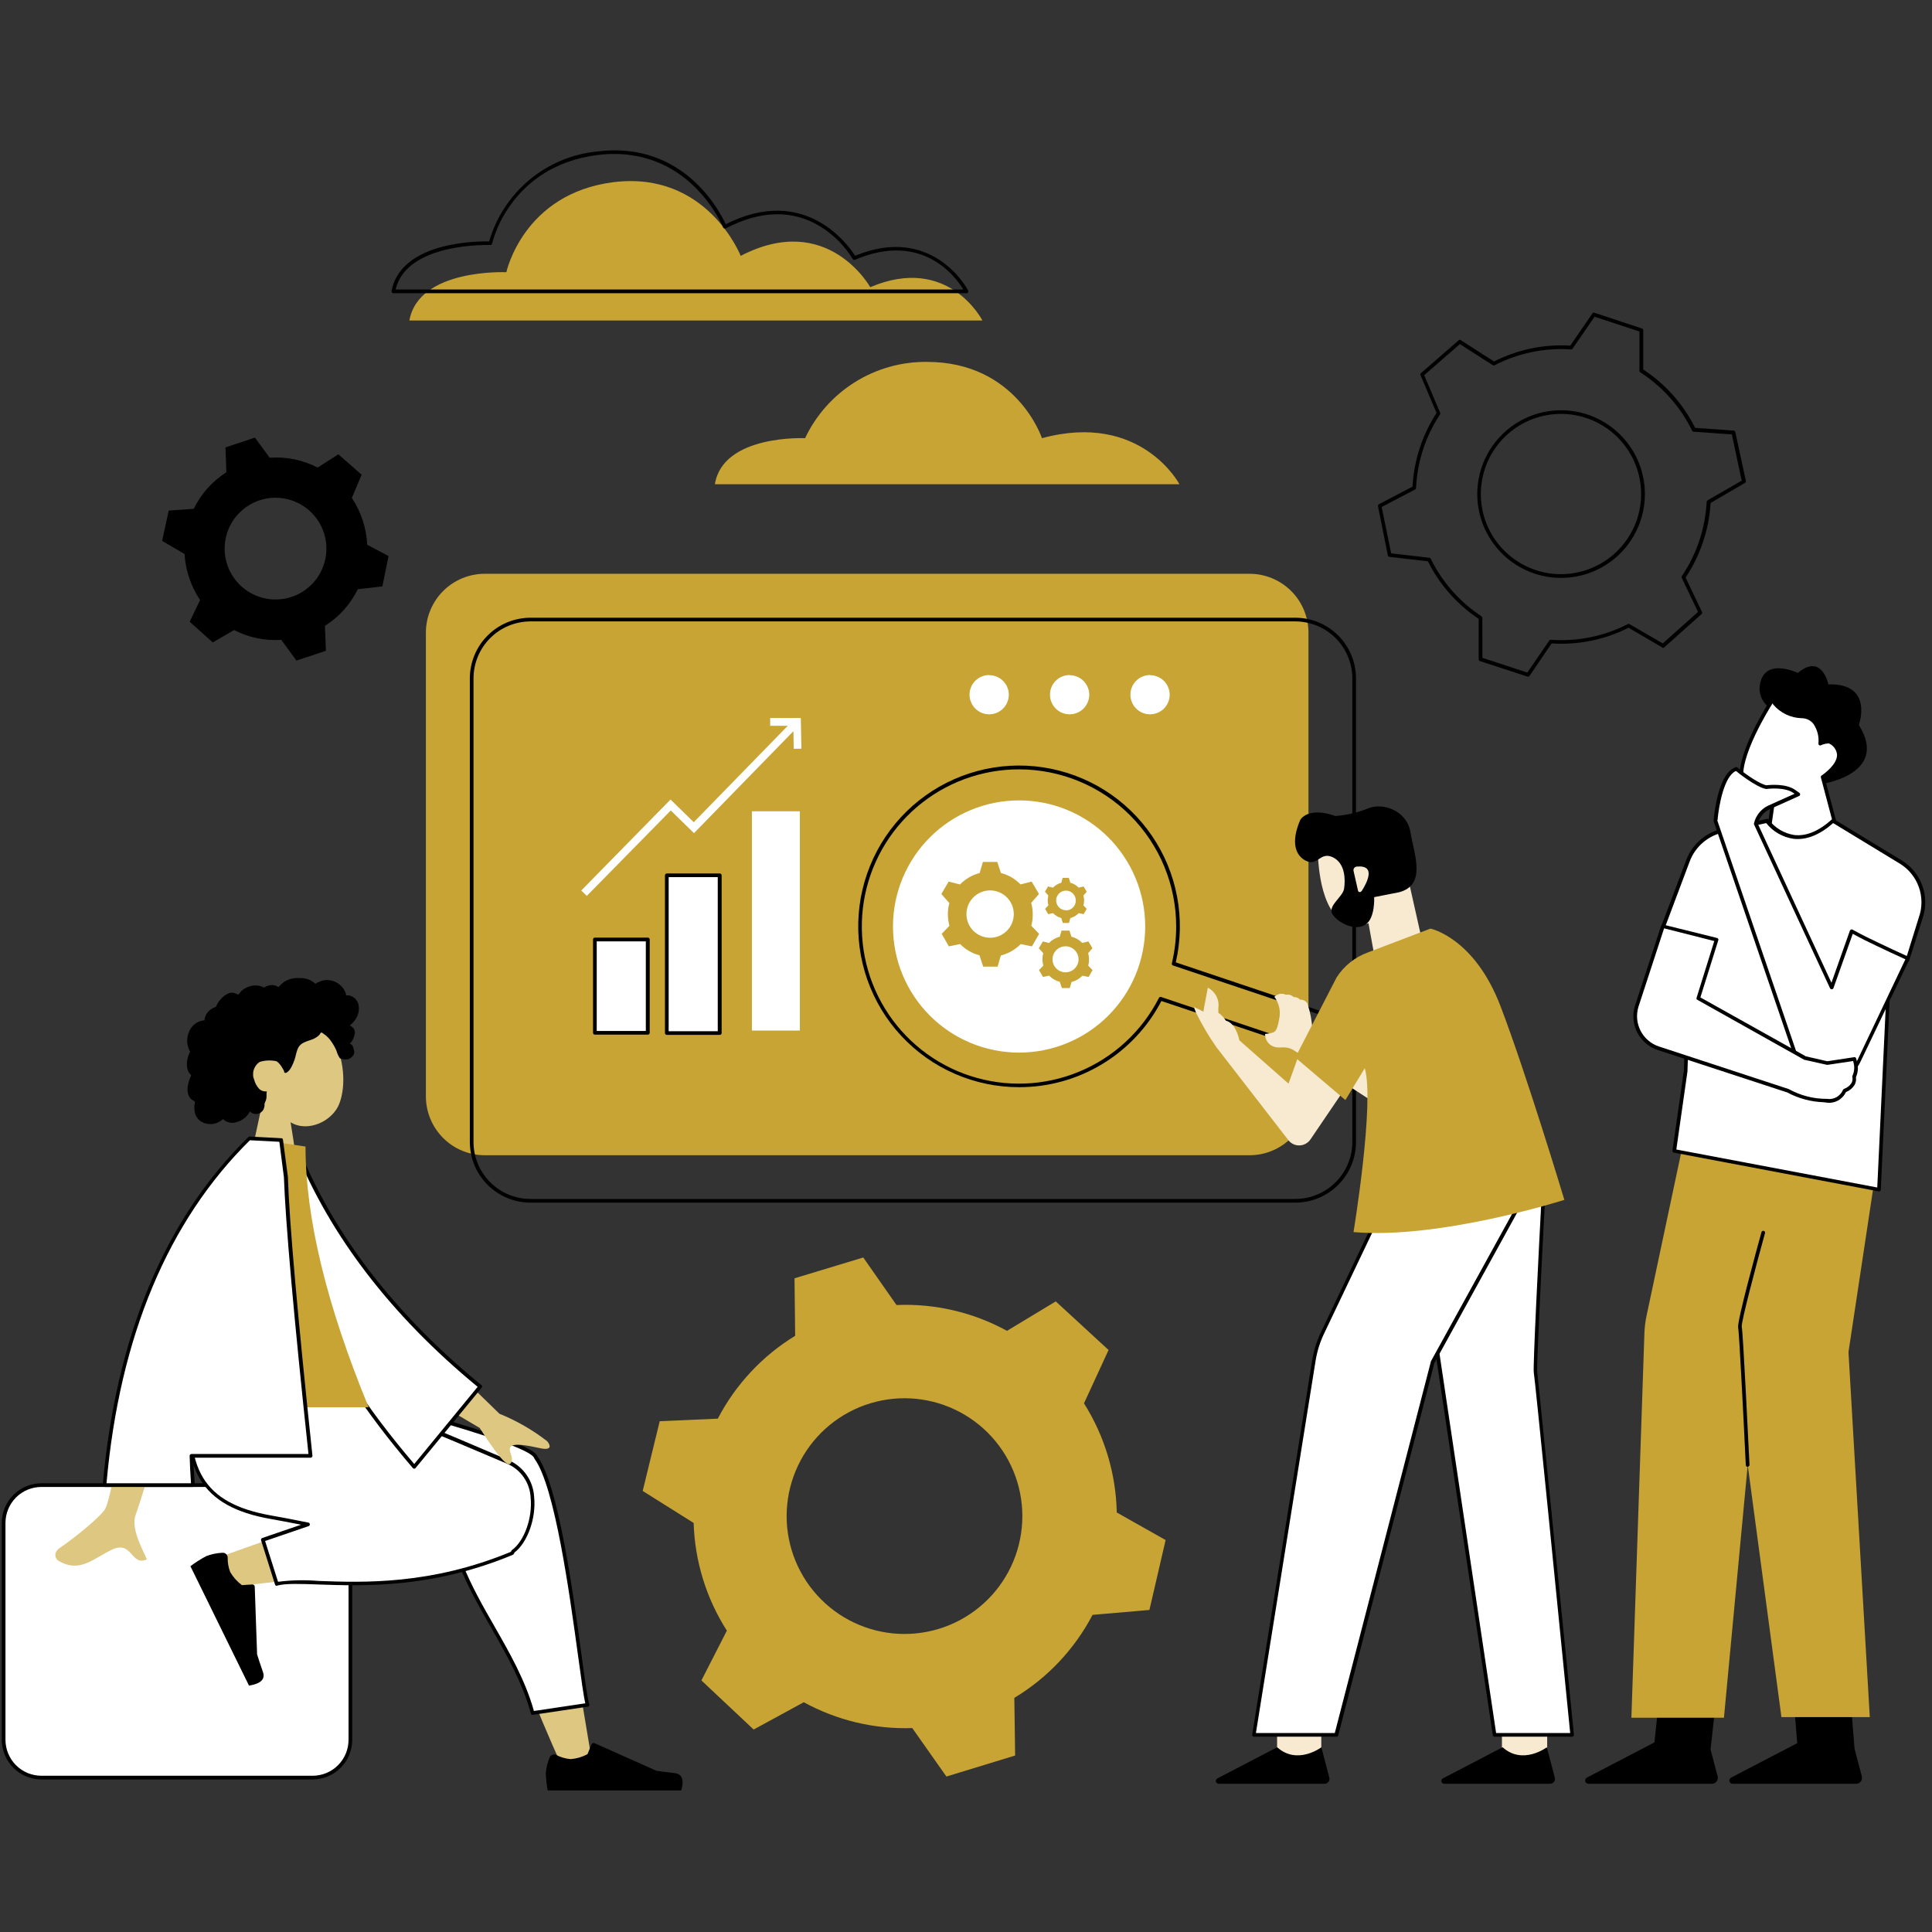 <svg xmlns="http://www.w3.org/2000/svg" xmlns:xlink="http://www.w3.org/1999/xlink" width="500" zoomAndPan="magnify" viewBox="0 0 375 375" height="500" preserveAspectRatio="xMidYMid meet" version="1.0"><rect x="0" y="0" width="375" height="375" fill="#333333" stroke="none"/><defs><clipPath id="065a6438e0"><path d="M 36 301 L 133 301 L 133 347.523 L 36 347.523 Z M 36 301 " clip-rule="nonzero"/></clipPath></defs><path fill="#f7ead0" d="M 300.305 333.996 L 300.305 341.309 L 291.527 341.309 L 291.527 333.996 Z M 247.883 341.309 L 256.461 341.309 L 256.461 333.996 L 247.883 333.996 Z M 247.883 341.309 " fill-opacity="1" fill-rule="nonzero"/><path fill="#c7a434" d="M 98.285 52.836 C 98.285 52.836 101.555 37.586 119.043 35.363 C 137.27 33.086 143.77 49.664 143.77 49.664 C 160.641 40.895 168.914 55.742 168.914 55.742 C 184.105 49.281 190.684 62.207 190.684 62.207 L 79.461 62.207 C 81.27 52.055 98.285 52.836 98.285 52.836 Z M 216.801 293.594 L 226.246 298.922 L 223.102 312.492 L 212.062 313.445 C 210.32 316.777 208.156 319.809 205.578 322.547 C 203 325.281 200.102 327.617 196.879 329.555 L 197.039 340.746 L 183.695 344.824 L 177.074 335.418 C 173.402 335.539 169.777 335.172 166.203 334.324 C 162.629 333.473 159.23 332.164 156.008 330.402 L 146.285 335.703 L 136.145 326.172 L 141.082 316.508 C 139.086 313.375 137.539 310.039 136.445 306.492 C 135.355 302.941 134.75 299.312 134.637 295.605 L 124.746 289.391 L 128.051 275.855 L 139.328 275.359 C 141.051 272.047 143.188 269.023 145.738 266.297 C 148.285 263.566 151.152 261.227 154.34 259.277 L 154.215 248.117 L 167.559 244.078 L 174.012 253.305 C 177.75 253.145 181.438 253.492 185.078 254.344 C 188.719 255.191 192.18 256.52 195.457 258.316 L 204.922 252.598 L 215.172 262.035 L 210.402 272.387 C 212.406 275.559 213.945 278.945 215.027 282.543 C 216.105 286.137 216.684 289.812 216.762 293.562 Z M 197.461 287.664 C 197.242 286.945 196.992 286.242 196.707 285.547 C 196.422 284.855 196.102 284.18 195.75 283.516 C 195.398 282.855 195.012 282.215 194.598 281.59 C 194.18 280.965 193.734 280.363 193.262 279.785 C 192.785 279.203 192.285 278.648 191.754 278.117 C 191.227 277.586 190.672 277.086 190.094 276.609 C 189.516 276.133 188.914 275.688 188.289 275.27 C 187.668 274.852 187.027 274.465 186.367 274.113 C 185.703 273.758 185.027 273.438 184.336 273.148 C 183.645 272.863 182.941 272.609 182.223 272.391 C 181.504 272.172 180.781 271.988 180.043 271.844 C 179.309 271.695 178.57 271.586 177.824 271.512 C 177.078 271.438 176.332 271.398 175.582 271.398 C 174.832 271.398 174.082 271.434 173.336 271.508 C 172.59 271.582 171.852 271.691 171.117 271.836 C 170.379 271.98 169.656 272.164 168.938 272.379 C 168.219 272.598 167.516 272.848 166.82 273.133 C 166.129 273.422 165.453 273.742 164.793 274.094 C 164.129 274.445 163.488 274.832 162.863 275.246 C 162.242 275.664 161.641 276.109 161.059 276.582 C 160.48 277.059 159.926 277.562 159.395 278.09 C 158.863 278.621 158.363 279.176 157.887 279.754 C 157.41 280.332 156.965 280.934 156.547 281.555 C 156.129 282.18 155.746 282.82 155.391 283.48 C 155.039 284.145 154.719 284.82 154.43 285.512 C 154.145 286.203 153.891 286.91 153.672 287.625 C 153.457 288.344 153.273 289.07 153.125 289.805 C 152.98 290.539 152.871 291.281 152.797 292.027 C 152.723 292.77 152.684 293.52 152.684 294.27 C 152.684 295.02 152.723 295.766 152.793 296.512 C 152.867 297.258 152.977 297.996 153.125 298.734 C 153.27 299.469 153.453 300.195 153.668 300.91 C 153.887 301.629 154.137 302.332 154.426 303.027 C 154.711 303.719 155.031 304.395 155.387 305.055 C 155.738 305.719 156.125 306.359 156.539 306.984 C 156.957 307.605 157.402 308.207 157.879 308.785 C 158.352 309.367 158.855 309.922 159.387 310.449 C 159.914 310.98 160.469 311.484 161.051 311.957 C 161.629 312.434 162.23 312.879 162.852 313.297 C 163.477 313.711 164.117 314.098 164.781 314.449 C 165.441 314.805 166.117 315.125 166.809 315.41 C 167.504 315.699 168.207 315.949 168.926 316.168 C 169.641 316.383 170.367 316.566 171.102 316.711 C 171.84 316.859 172.578 316.969 173.324 317.043 C 174.07 317.113 174.816 317.152 175.566 317.152 C 176.316 317.152 177.066 317.113 177.809 317.039 C 178.555 316.965 179.297 316.855 180.031 316.711 C 180.766 316.562 181.492 316.383 182.211 316.164 C 182.926 315.945 183.629 315.695 184.32 315.406 C 185.012 315.121 185.688 314.801 186.348 314.449 C 187.008 314.094 187.648 313.711 188.27 313.293 C 188.895 312.879 189.492 312.434 190.074 311.957 C 190.652 311.484 191.203 310.98 191.734 310.453 C 192.262 309.926 192.766 309.371 193.242 308.793 C 193.715 308.215 194.16 307.613 194.578 306.992 C 194.992 306.367 195.379 305.727 195.73 305.066 C 196.082 304.41 196.402 303.734 196.691 303.043 C 196.977 302.352 197.23 301.648 197.445 300.93 C 197.664 300.215 197.848 299.488 197.992 298.754 C 198.141 298.023 198.25 297.281 198.324 296.539 C 198.398 295.793 198.438 295.047 198.438 294.297 C 198.438 293.551 198.402 292.805 198.328 292.059 C 198.258 291.312 198.148 290.574 198.004 289.84 C 197.855 289.105 197.676 288.379 197.461 287.664 Z M 138.758 93.992 L 228.934 93.992 C 228.934 93.992 221.48 79.84 202.246 85.051 C 202.246 85.051 197.363 70.242 179.902 70.242 C 178.672 70.23 177.449 70.305 176.23 70.469 C 175.012 70.629 173.812 70.879 172.629 71.211 C 171.445 71.547 170.289 71.961 169.164 72.461 C 168.043 72.957 166.957 73.535 165.918 74.188 C 164.875 74.84 163.883 75.562 162.945 76.359 C 162.008 77.152 161.129 78.008 160.312 78.93 C 159.496 79.848 158.75 80.82 158.07 81.848 C 157.391 82.871 156.789 83.941 156.266 85.051 C 156.266 85.051 140.301 84.301 138.758 93.992 Z M 138.758 93.992 " fill-opacity="1" fill-rule="nonzero"/><path fill="#c7a434" d="M 253.973 122.809 L 253.973 212.793 C 253.973 213.547 253.898 214.289 253.754 215.023 C 253.605 215.762 253.391 216.477 253.102 217.172 C 252.816 217.863 252.461 218.523 252.047 219.148 C 251.629 219.773 251.152 220.352 250.621 220.883 C 250.09 221.414 249.516 221.887 248.891 222.305 C 248.266 222.723 247.605 223.074 246.91 223.359 C 246.219 223.648 245.504 223.867 244.766 224.012 C 244.031 224.16 243.285 224.23 242.535 224.23 L 94.102 224.23 C 93.352 224.23 92.605 224.16 91.871 224.012 C 91.133 223.867 90.418 223.648 89.723 223.359 C 89.031 223.074 88.371 222.723 87.746 222.305 C 87.121 221.887 86.543 221.414 86.012 220.883 C 85.48 220.352 85.008 219.773 84.59 219.148 C 84.172 218.523 83.82 217.863 83.535 217.172 C 83.246 216.477 83.027 215.762 82.883 215.023 C 82.734 214.289 82.664 213.547 82.664 212.793 L 82.664 122.809 C 82.664 122.055 82.734 121.312 82.883 120.574 C 83.027 119.84 83.246 119.125 83.535 118.43 C 83.82 117.734 84.172 117.078 84.59 116.453 C 85.008 115.828 85.48 115.25 86.012 114.719 C 86.543 114.188 87.121 113.715 87.746 113.297 C 88.371 112.879 89.031 112.527 89.723 112.238 C 90.418 111.953 91.133 111.734 91.871 111.59 C 92.605 111.441 93.352 111.371 94.102 111.371 L 242.555 111.371 C 243.305 111.371 244.047 111.445 244.781 111.594 C 245.52 111.738 246.23 111.957 246.926 112.246 C 247.617 112.535 248.277 112.887 248.898 113.305 C 249.523 113.723 250.098 114.195 250.629 114.727 C 251.16 115.258 251.633 115.836 252.051 116.457 C 252.465 117.082 252.816 117.742 253.105 118.434 C 253.391 119.129 253.605 119.844 253.754 120.578 C 253.898 121.312 253.973 122.059 253.973 122.809 Z M 253.973 122.809 " fill-opacity="1" fill-rule="nonzero"/><path fill="#000000" d="M 197.812 211.02 C 196.742 211.023 195.672 210.969 194.605 210.859 C 193.539 210.75 192.484 210.586 191.434 210.367 C 190.387 210.148 189.352 209.875 188.328 209.551 C 187.309 209.227 186.305 208.852 185.324 208.422 C 184.34 207.992 183.383 207.516 182.449 206.988 C 181.52 206.465 180.613 205.891 179.738 205.27 C 178.867 204.648 178.027 203.988 177.219 203.281 C 176.414 202.574 175.648 201.828 174.918 201.043 C 174.188 200.258 173.5 199.438 172.855 198.582 C 172.211 197.727 171.613 196.84 171.062 195.922 C 170.508 195.004 170.004 194.059 169.547 193.09 C 169.09 192.121 168.688 191.129 168.332 190.117 C 167.977 189.105 167.676 188.082 167.43 187.039 C 167.18 185.996 166.984 184.941 166.848 183.879 C 166.707 182.816 166.621 181.75 166.59 180.68 C 166.562 179.609 166.586 178.539 166.668 177.473 C 166.746 176.402 166.883 175.34 167.07 174.285 C 167.262 173.23 167.504 172.188 167.801 171.16 C 168.098 170.129 168.445 169.117 168.848 168.125 C 169.246 167.133 169.699 166.16 170.199 165.215 C 170.699 164.266 171.25 163.348 171.844 162.457 C 172.441 161.566 173.078 160.707 173.762 159.883 C 174.449 159.059 175.172 158.27 175.938 157.52 C 176.703 156.77 177.504 156.059 178.34 155.395 C 179.18 154.727 180.051 154.102 180.953 153.523 C 181.855 152.945 182.781 152.414 183.738 151.934 C 184.695 151.449 185.676 151.02 186.676 150.637 C 187.68 150.254 188.695 149.926 189.73 149.648 C 190.766 149.371 191.812 149.148 192.871 148.98 C 193.93 148.812 194.992 148.695 196.062 148.637 C 197.133 148.578 198.203 148.574 199.273 148.625 C 200.344 148.676 201.41 148.781 202.469 148.941 C 203.527 149.102 204.578 149.316 205.613 149.586 C 206.652 149.852 207.672 150.176 208.676 150.547 C 209.68 150.922 210.664 151.344 211.625 151.82 C 212.586 152.293 213.52 152.816 214.426 153.387 C 215.332 153.961 216.207 154.574 217.051 155.234 C 217.895 155.898 218.699 156.602 219.473 157.344 C 220.242 158.09 220.973 158.871 221.664 159.688 C 222.355 160.508 223 161.359 223.605 162.246 C 224.207 163.133 224.762 164.047 225.27 164.992 C 225.781 165.934 226.238 166.902 226.648 167.891 C 227.055 168.883 227.414 169.891 227.719 170.918 C 228.023 171.945 228.273 172.984 228.473 174.039 C 228.672 175.09 228.812 176.152 228.902 177.219 C 228.992 178.289 229.027 179.355 229.004 180.43 C 228.984 181.5 228.906 182.566 228.773 183.629 C 228.645 184.695 228.457 185.746 228.219 186.793 L 272.254 201.586 C 272.348 201.613 272.418 201.672 272.465 201.758 C 272.496 201.848 272.496 201.941 272.465 202.031 L 270.137 208.941 C 270.105 209.035 270.047 209.102 269.961 209.145 C 269.871 209.188 269.781 209.195 269.691 209.164 L 225.426 194.293 C 224.773 195.551 224.035 196.758 223.215 197.914 C 222.398 199.066 221.504 200.164 220.535 201.195 C 219.566 202.23 218.531 203.191 217.43 204.086 C 216.332 204.977 215.176 205.789 213.961 206.523 C 212.75 207.258 211.496 207.906 210.195 208.469 C 208.895 209.031 207.562 209.504 206.195 209.883 C 204.832 210.262 203.449 210.547 202.043 210.738 C 200.641 210.93 199.23 211.023 197.812 211.02 Z M 197.812 149.332 C 196.914 149.332 196.016 149.371 195.121 149.449 C 194.227 149.527 193.336 149.645 192.449 149.801 C 191.566 149.961 190.688 150.156 189.82 150.391 C 188.953 150.625 188.098 150.898 187.254 151.207 C 186.41 151.516 185.582 151.863 184.766 152.246 C 183.953 152.633 183.16 153.051 182.383 153.504 C 181.605 153.957 180.852 154.445 180.121 154.965 C 179.387 155.484 178.68 156.039 177.992 156.621 C 177.309 157.203 176.652 157.816 176.023 158.457 C 175.391 159.098 174.793 159.766 174.219 160.461 C 173.648 161.156 173.109 161.875 172.602 162.617 C 172.094 163.359 171.621 164.121 171.18 164.906 C 170.742 165.688 170.336 166.492 169.969 167.312 C 169.598 168.129 169.266 168.965 168.969 169.816 C 168.676 170.664 168.418 171.523 168.199 172.395 C 167.98 173.27 167.801 174.148 167.656 175.035 C 167.516 175.922 167.414 176.816 167.352 177.711 C 167.289 178.609 167.266 179.508 167.285 180.406 C 167.301 181.305 167.355 182.203 167.453 183.094 C 167.551 183.988 167.684 184.879 167.859 185.758 C 168.035 186.641 168.246 187.516 168.5 188.375 C 168.75 189.238 169.039 190.09 169.367 190.926 C 169.695 191.766 170.059 192.586 170.457 193.391 C 170.855 194.199 171.293 194.984 171.762 195.75 C 172.23 196.516 172.73 197.262 173.266 197.984 C 173.801 198.707 174.367 199.406 174.965 200.078 C 175.562 200.75 176.188 201.395 176.84 202.012 C 177.492 202.629 178.172 203.215 178.879 203.773 C 179.586 204.332 180.312 204.855 181.066 205.348 C 181.816 205.84 182.59 206.301 183.383 206.723 C 184.176 207.148 184.984 207.535 185.812 207.891 C 186.637 208.242 187.48 208.559 188.336 208.836 C 189.188 209.113 190.055 209.355 190.93 209.555 C 191.809 209.758 192.691 209.922 193.582 210.043 C 194.473 210.168 195.367 210.254 196.262 210.297 C 197.16 210.34 198.059 210.348 198.957 210.312 C 199.855 210.277 200.75 210.203 201.645 210.09 C 202.535 209.977 203.422 209.82 204.297 209.629 C 205.176 209.438 206.043 209.207 206.902 208.938 C 207.762 208.668 208.605 208.363 209.434 208.02 C 210.266 207.676 211.082 207.297 211.879 206.879 C 212.676 206.465 213.453 206.016 214.211 205.531 C 214.969 205.047 215.703 204.531 216.414 203.98 C 217.125 203.43 217.812 202.852 218.473 202.242 C 219.133 201.633 219.766 200.992 220.367 200.328 C 220.973 199.66 221.547 198.973 222.09 198.254 C 222.633 197.539 223.141 196.797 223.621 196.035 C 224.098 195.273 224.539 194.492 224.949 193.691 C 225.047 193.516 225.195 193.457 225.387 193.52 L 269.594 208.371 L 271.691 202.148 L 227.684 187.402 C 227.598 187.371 227.531 187.316 227.488 187.238 C 227.445 187.156 227.434 187.07 227.457 186.984 C 228.012 184.641 228.293 182.27 228.293 179.863 C 228.297 178.863 228.246 177.867 228.152 176.871 C 228.055 175.879 227.906 174.891 227.715 173.91 C 227.52 172.93 227.277 171.961 226.988 171.004 C 226.699 170.051 226.363 169.109 225.984 168.188 C 225.602 167.262 225.176 166.359 224.707 165.48 C 224.234 164.598 223.723 163.742 223.168 162.91 C 222.613 162.078 222.02 161.277 221.387 160.504 C 220.754 159.73 220.086 158.992 219.379 158.285 C 218.672 157.578 217.934 156.906 217.16 156.27 C 216.391 155.637 215.59 155.043 214.758 154.484 C 213.93 153.93 213.07 153.418 212.191 152.945 C 211.312 152.473 210.41 152.047 209.484 151.664 C 208.562 151.281 207.625 150.941 206.668 150.652 C 205.711 150.363 204.742 150.117 203.766 149.922 C 202.785 149.727 201.797 149.582 200.805 149.48 C 199.809 149.383 198.812 149.332 197.812 149.332 Z M 197.812 149.332 " fill-opacity="1" fill-rule="nonzero"/><path fill="#000000" d="M 251.43 233.43 L 102.965 233.43 C 102.191 233.43 101.426 233.352 100.668 233.203 C 99.91 233.051 99.176 232.828 98.461 232.531 C 97.746 232.234 97.07 231.871 96.426 231.441 C 95.785 231.012 95.191 230.527 94.645 229.98 C 94.098 229.434 93.609 228.84 93.18 228.195 C 92.75 227.555 92.387 226.875 92.094 226.16 C 91.797 225.449 91.574 224.711 91.422 223.953 C 91.27 223.195 91.195 222.43 91.195 221.66 L 91.195 131.672 C 91.195 130.898 91.27 130.133 91.422 129.375 C 91.574 128.617 91.797 127.883 92.094 127.168 C 92.387 126.453 92.75 125.777 93.18 125.133 C 93.609 124.492 94.098 123.898 94.645 123.352 C 95.191 122.805 95.785 122.316 96.426 121.887 C 97.07 121.457 97.746 121.094 98.461 120.797 C 99.176 120.504 99.91 120.277 100.668 120.129 C 101.426 119.977 102.191 119.902 102.965 119.898 L 251.43 119.898 C 252.199 119.902 252.965 119.977 253.723 120.129 C 254.48 120.277 255.219 120.504 255.93 120.797 C 256.645 121.094 257.324 121.457 257.965 121.887 C 258.609 122.316 259.203 122.805 259.75 123.352 C 260.297 123.898 260.781 124.492 261.211 125.133 C 261.641 125.777 262.004 126.453 262.301 127.168 C 262.598 127.883 262.82 128.617 262.973 129.375 C 263.121 130.133 263.199 130.898 263.199 131.672 L 263.199 221.66 C 263.199 222.43 263.121 223.195 262.973 223.953 C 262.82 224.711 262.598 225.449 262.301 226.16 C 262.004 226.875 261.641 227.555 261.211 228.195 C 260.781 228.84 260.297 229.434 259.75 229.98 C 259.203 230.527 258.609 231.012 257.965 231.441 C 257.324 231.871 256.645 232.234 255.93 232.531 C 255.219 232.828 254.48 233.051 253.723 233.203 C 252.965 233.352 252.199 233.43 251.43 233.43 Z M 102.965 120.613 C 102.238 120.617 101.52 120.688 100.809 120.828 C 100.098 120.973 99.406 121.18 98.734 121.457 C 98.066 121.738 97.43 122.078 96.824 122.48 C 96.223 122.883 95.664 123.344 95.148 123.855 C 94.637 124.371 94.18 124.926 93.773 125.531 C 93.371 126.133 93.031 126.77 92.754 127.441 C 92.477 128.113 92.266 128.805 92.121 129.516 C 91.98 130.227 91.91 130.945 91.91 131.672 L 91.91 221.66 C 91.91 222.383 91.98 223.102 92.121 223.816 C 92.266 224.527 92.477 225.219 92.754 225.887 C 93.031 226.559 93.371 227.195 93.773 227.797 C 94.18 228.402 94.637 228.961 95.148 229.473 C 95.664 229.988 96.223 230.445 96.824 230.848 C 97.43 231.25 98.066 231.594 98.734 231.871 C 99.406 232.148 100.098 232.359 100.809 232.5 C 101.52 232.645 102.238 232.715 102.965 232.715 L 251.43 232.715 C 252.152 232.715 252.871 232.645 253.586 232.5 C 254.297 232.359 254.988 232.148 255.656 231.871 C 256.328 231.594 256.965 231.25 257.566 230.848 C 258.172 230.445 258.73 229.988 259.242 229.473 C 259.758 228.961 260.215 228.402 260.617 227.797 C 261.02 227.195 261.363 226.559 261.641 225.887 C 261.918 225.219 262.129 224.527 262.27 223.816 C 262.414 223.102 262.484 222.383 262.484 221.66 L 262.484 131.672 C 262.484 130.945 262.41 130.227 262.27 129.516 C 262.125 128.805 261.914 128.113 261.637 127.441 C 261.359 126.773 261.02 126.137 260.613 125.531 C 260.211 124.93 259.754 124.371 259.242 123.859 C 258.727 123.344 258.168 122.887 257.566 122.484 C 256.961 122.082 256.324 121.738 255.656 121.461 C 254.984 121.184 254.297 120.973 253.582 120.832 C 252.871 120.688 252.152 120.617 251.43 120.613 Z M 102.965 120.613 " fill-opacity="1" fill-rule="nonzero"/><path fill="#ffffff" d="M 115.461 182.371 L 125.746 182.371 L 125.746 200.48 L 115.461 200.48 Z M 129.434 169.902 L 129.434 200.516 L 139.719 200.516 L 139.719 169.902 Z M 129.434 169.902 " fill-opacity="1" fill-rule="nonzero"/><path fill="#000000" d="M 301.773 344.988 C 301.82 345.137 301.828 345.285 301.805 345.438 C 301.777 345.594 301.715 345.73 301.621 345.855 C 301.523 345.977 301.406 346.074 301.266 346.137 C 301.125 346.203 300.977 346.234 300.82 346.227 L 280.309 346.227 C 280.184 346.223 280.07 346.184 279.973 346.105 C 279.871 346.027 279.809 345.93 279.777 345.805 C 279.746 345.684 279.758 345.566 279.809 345.449 C 279.859 345.336 279.941 345.246 280.051 345.188 L 291.66 339.145 C 295.578 342.672 300.238 339.145 300.238 339.145 Z M 256.48 339.145 C 256.48 339.145 251.82 342.672 247.902 339.145 L 236.293 345.188 C 236.043 345.32 235.953 345.527 236.016 345.801 C 236.082 346.078 236.258 346.219 236.539 346.227 L 257.051 346.227 C 257.207 346.234 257.355 346.203 257.496 346.137 C 257.637 346.074 257.758 345.977 257.852 345.855 C 257.945 345.73 258.008 345.594 258.035 345.438 C 258.062 345.285 258.051 345.137 258.004 344.988 Z M 256.48 339.145 " fill-opacity="1" fill-rule="nonzero"/><path fill="#ffffff" d="M 305.156 336.73 L 290.105 336.73 L 290.039 336.32 L 278.734 260.727 L 278.734 260.652 L 284.227 226.969 L 286.848 227.605 L 299.465 227.863 C 299.465 227.863 299.41 228.922 299.305 230.664 L 299.656 230.75 L 299.656 231.152 C 298.941 244.715 297.922 265.266 298.066 266.285 C 298.207 267.305 304.434 329.145 305.129 336.199 Z M 305.156 336.73 " fill-opacity="1" fill-rule="nonzero"/><path fill="#000000" d="M 305.156 337.094 L 290.105 337.094 C 289.898 337.098 289.781 336.996 289.754 336.789 L 289.688 336.379 L 278.363 260.793 L 278.363 260.68 L 283.871 226.918 C 283.891 226.816 283.941 226.734 284.027 226.672 C 284.113 226.617 284.211 226.602 284.312 226.625 L 286.934 227.273 L 299.477 227.52 C 299.578 227.516 299.66 227.555 299.723 227.633 C 299.797 227.707 299.828 227.793 299.82 227.891 L 299.637 230.391 L 299.695 230.391 C 299.891 230.434 299.98 230.551 299.973 230.75 L 299.973 231.152 C 299.105 247.5 298.246 265.332 298.371 266.219 C 298.496 267.105 305.156 333.328 305.441 336.152 L 305.492 336.684 C 305.5 336.789 305.473 336.879 305.406 336.961 C 305.34 337.039 305.258 337.086 305.156 337.094 Z M 290.395 336.379 L 304.758 336.379 L 304.758 336.238 C 302.41 312.523 297.914 267.391 297.703 266.371 C 297.531 265.207 298.656 242.816 299.285 231.105 L 299.285 231 L 299.227 231 C 299.039 230.949 298.949 230.824 298.961 230.629 L 299.094 228.195 L 286.848 227.949 L 284.531 227.387 L 279.098 260.691 Z M 290.395 336.379 " fill-opacity="1" fill-rule="nonzero"/><path fill="#ffffff" d="M 298.496 227.273 L 278.02 264.445 L 259.359 336.73 L 243.402 336.73 L 243.488 336.168 L 255.051 264.082 C 255.348 262.223 255.902 260.445 256.719 258.746 L 272.129 226.34 Z M 298.496 227.273 " fill-opacity="1" fill-rule="nonzero"/><path fill="#000000" d="M 259.359 337.094 L 243.402 337.094 C 243.293 337.094 243.199 337.055 243.125 336.969 C 243.055 336.887 243.031 336.793 243.051 336.684 L 254.695 264.027 C 255.004 262.133 255.57 260.316 256.395 258.582 L 271.816 226.176 C 271.883 226.039 271.996 225.973 272.148 225.977 L 298.551 226.883 C 298.613 226.883 298.672 226.902 298.727 226.934 C 298.777 226.965 298.82 227.008 298.852 227.062 C 298.883 227.117 298.898 227.176 298.898 227.238 C 298.902 227.301 298.887 227.359 298.855 227.414 L 278.402 264.59 L 259.75 336.836 C 259.691 337.031 259.562 337.117 259.359 337.094 Z M 243.773 336.379 L 259.082 336.379 L 277.715 264.352 C 277.707 264.324 277.707 264.301 277.715 264.273 L 297.914 227.605 L 272.32 226.719 L 256.984 258.887 C 256.191 260.559 255.648 262.305 255.355 264.129 Z M 243.773 336.379 " fill-opacity="1" fill-rule="nonzero"/><path fill="#f7ead0" d="M 276.277 183.715 L 267.078 187.23 L 265.621 179.195 C 264.746 179.547 263.84 179.672 262.898 179.578 C 261.961 179.484 261.098 179.18 260.312 178.66 C 255.699 175.461 255.785 165.137 255.793 164.699 L 255.793 164.355 L 269.699 159.465 L 273.512 171.398 Z M 276.277 183.715 " fill-opacity="1" fill-rule="nonzero"/><path fill="#000000" d="M 273.77 161.543 C 273.035 157.176 268.184 155.719 265.504 156.93 C 263.477 157.738 261.375 158.227 259.195 158.387 C 253.848 156.48 252.391 159.121 252.391 159.121 C 250.484 163.488 251.438 166.164 253.609 167.137 C 255.785 168.109 256.277 165.23 258.711 166.402 C 261.141 167.578 261.141 170.777 260.891 172.477 C 260.645 174.172 257.488 175.879 258.711 177.574 C 259.93 179.273 263.086 180.73 265.02 179.48 C 266.953 178.234 266.727 174.133 266.727 174.133 L 271.578 173.18 C 276.926 171.75 274.492 165.918 273.77 161.543 Z M 264.238 172.98 C 264.156 173.117 264.035 173.176 263.875 173.145 C 263.715 173.117 263.621 173.023 263.59 172.867 L 262.723 169.055 C 262.699 168.957 262.699 168.859 262.719 168.762 C 262.738 168.664 262.777 168.574 262.836 168.492 C 262.895 168.41 262.965 168.344 263.055 168.297 C 263.141 168.246 263.234 168.215 263.332 168.207 C 267.23 167.832 265.266 171.438 264.277 173 Z M 264.238 172.98 " fill-opacity="1" fill-rule="nonzero"/><path fill="#f7ead0" d="M 261.684 210.371 L 254.355 221.164 C 254.113 221.516 253.809 221.793 253.434 221.996 C 253.062 222.203 252.664 222.312 252.238 222.324 L 252.152 222.324 C 251.742 222.328 251.355 222.238 250.988 222.055 C 250.621 221.875 250.312 221.621 250.066 221.297 L 236.082 203.234 C 234.602 201.109 233.293 198.883 232.145 196.562 L 231.734 195.465 L 233.574 196.297 L 234.441 191.691 L 235.051 192.102 C 235.598 192.523 236 193.059 236.254 193.699 C 236.512 194.34 236.586 195.004 236.48 195.684 L 236.48 196.562 C 237.074 196.988 237.57 197.512 237.969 198.125 C 238.57 198.258 239.875 198.906 240.57 201.938 L 250.102 210.336 L 252.516 203.598 Z M 261.684 210.371 " fill-opacity="1" fill-rule="nonzero"/><path fill="#f7ead0" d="M 272.148 208.895 L 270.176 216.234 L 250.953 203.75 C 250.309 203.402 249.621 203.254 248.891 203.301 L 248.797 203.301 C 246.5 203.531 245.699 202.016 245.594 201.176 L 245.539 200.699 L 246.016 200.633 C 247.473 200.43 247.816 200.375 248.273 197.867 C 248.582 196.449 248.367 195.121 247.625 193.875 L 247.34 193.465 L 247.75 193.188 C 248.02 193.008 248.316 192.906 248.641 192.887 C 248.961 192.867 249.27 192.93 249.559 193.074 C 250.152 192.973 250.672 193.129 251.113 193.539 C 251.594 193.516 252 193.68 252.332 194.027 C 252.949 194.016 253.43 194.266 253.773 194.781 L 253.773 194.828 C 254.328 196.453 254.645 198.125 254.727 199.84 Z M 272.148 208.895 " fill-opacity="1" fill-rule="nonzero"/><path fill="#c7a434" d="M 262.715 239.148 C 262.715 239.148 266.84 214.129 264.906 207.332 L 261.141 213.52 L 251.418 205.266 L 259.434 189.719 C 260.152 188.598 261.031 187.621 262.07 186.793 C 263.109 185.961 264.254 185.32 265.504 184.867 L 277.648 180.242 C 277.648 180.242 286.152 181.949 291.25 195.305 C 296.352 208.656 303.641 232.895 303.641 232.895 C 303.641 232.895 279.469 240.598 262.715 239.148 Z M 262.715 239.148 " fill-opacity="1" fill-rule="nonzero"/><path fill="#ffffff" d="M 222.281 179.824 C 222.281 180.625 222.242 181.426 222.164 182.223 C 222.086 183.023 221.969 183.812 221.812 184.602 C 221.656 185.387 221.461 186.164 221.23 186.93 C 220.996 187.699 220.727 188.453 220.422 189.195 C 220.113 189.934 219.773 190.66 219.395 191.367 C 219.016 192.074 218.605 192.762 218.16 193.426 C 217.715 194.094 217.238 194.738 216.73 195.355 C 216.219 195.977 215.684 196.57 215.117 197.137 C 214.551 197.703 213.957 198.242 213.336 198.75 C 212.715 199.262 212.074 199.738 211.406 200.184 C 210.738 200.629 210.055 201.039 209.348 201.418 C 208.641 201.797 207.914 202.141 207.176 202.445 C 206.434 202.754 205.68 203.023 204.914 203.254 C 204.145 203.488 203.367 203.684 202.582 203.84 C 201.797 203.996 201.004 204.113 200.207 204.191 C 199.41 204.27 198.609 204.312 197.809 204.312 C 197.004 204.312 196.203 204.273 195.406 204.191 C 194.609 204.113 193.816 203.996 193.031 203.84 C 192.246 203.684 191.469 203.488 190.699 203.258 C 189.934 203.023 189.18 202.754 188.438 202.449 C 187.699 202.141 186.973 201.801 186.266 201.422 C 185.559 201.043 184.871 200.633 184.207 200.188 C 183.539 199.742 182.895 199.266 182.277 198.754 C 181.656 198.246 181.062 197.707 180.496 197.141 C 179.93 196.574 179.391 195.98 178.883 195.363 C 178.375 194.742 177.898 194.098 177.453 193.434 C 177.008 192.766 176.594 192.078 176.215 191.371 C 175.84 190.664 175.496 189.941 175.188 189.199 C 174.883 188.457 174.613 187.703 174.379 186.938 C 174.148 186.172 173.953 185.395 173.797 184.605 C 173.641 183.82 173.523 183.027 173.445 182.23 C 173.367 181.434 173.328 180.633 173.328 179.832 C 173.328 179.027 173.367 178.23 173.445 177.43 C 173.523 176.633 173.641 175.84 173.797 175.055 C 173.953 174.27 174.148 173.492 174.383 172.723 C 174.613 171.957 174.883 171.203 175.191 170.461 C 175.5 169.723 175.84 169 176.219 168.293 C 176.598 167.586 177.008 166.898 177.453 166.23 C 177.902 165.562 178.379 164.922 178.887 164.301 C 179.395 163.684 179.934 163.09 180.5 162.523 C 181.066 161.953 181.66 161.418 182.281 160.91 C 182.902 160.398 183.543 159.922 184.211 159.477 C 184.879 159.031 185.566 158.621 186.273 158.242 C 186.98 157.867 187.703 157.523 188.445 157.219 C 189.184 156.91 189.938 156.641 190.707 156.41 C 191.473 156.176 192.25 155.98 193.035 155.824 C 193.824 155.668 194.617 155.551 195.414 155.473 C 196.211 155.395 197.012 155.355 197.812 155.355 C 198.613 155.355 199.414 155.395 200.211 155.477 C 201.008 155.555 201.801 155.672 202.586 155.828 C 203.371 155.984 204.148 156.18 204.914 156.41 C 205.684 156.645 206.438 156.914 207.176 157.219 C 207.918 157.527 208.641 157.867 209.348 158.246 C 210.055 158.625 210.738 159.035 211.406 159.48 C 212.074 159.926 212.715 160.402 213.336 160.91 C 213.953 161.418 214.547 161.957 215.113 162.523 C 215.68 163.09 216.219 163.684 216.727 164.301 C 217.234 164.922 217.711 165.566 218.156 166.23 C 218.602 166.898 219.012 167.582 219.391 168.289 C 219.77 168.996 220.109 169.723 220.418 170.461 C 220.727 171.203 220.996 171.957 221.227 172.723 C 221.461 173.488 221.652 174.266 221.809 175.051 C 221.965 175.836 222.086 176.629 222.164 177.426 C 222.242 178.223 222.281 179.023 222.281 179.824 Z M 222.281 179.824 " fill-opacity="1" fill-rule="nonzero"/><path fill="#c7a434" d="M 200.453 177.441 C 200.453 176.695 200.355 175.961 200.156 175.238 L 201.664 173.523 L 200.242 171.113 L 198.09 171.664 C 197.023 170.574 195.754 169.836 194.277 169.453 L 193.57 167.301 L 190.777 167.301 L 190.148 169.453 C 188.676 169.844 187.402 170.582 186.336 171.676 L 184.137 171.113 L 182.715 173.523 L 184.27 175.289 C 184.074 175.992 183.98 176.711 183.984 177.441 C 183.98 178.207 184.082 178.957 184.289 179.691 L 182.781 181.254 L 184.172 183.684 L 186.355 183.238 C 187.41 184.305 188.66 185.035 190.113 185.418 L 190.836 187.621 L 193.637 187.621 L 194.258 185.457 C 195.75 185.078 197.035 184.34 198.117 183.246 L 200.293 183.695 L 201.691 181.266 L 200.176 179.691 C 200.375 178.953 200.465 178.203 200.453 177.441 Z M 192.18 182.016 C 191.879 182.016 191.578 181.988 191.285 181.93 C 190.988 181.871 190.699 181.781 190.422 181.668 C 190.145 181.551 189.879 181.41 189.629 181.242 C 189.375 181.074 189.145 180.883 188.93 180.672 C 188.719 180.457 188.527 180.227 188.359 179.977 C 188.191 179.723 188.051 179.461 187.934 179.18 C 187.82 178.902 187.734 178.613 187.676 178.32 C 187.613 178.023 187.586 177.723 187.586 177.422 C 187.586 177.121 187.613 176.82 187.676 176.527 C 187.734 176.23 187.82 175.941 187.934 175.664 C 188.051 175.387 188.191 175.121 188.359 174.871 C 188.527 174.621 188.719 174.387 188.93 174.176 C 189.145 173.961 189.375 173.77 189.629 173.602 C 189.879 173.434 190.145 173.293 190.422 173.18 C 190.699 173.062 190.988 172.977 191.285 172.918 C 191.578 172.859 191.879 172.828 192.18 172.828 C 192.48 172.828 192.781 172.859 193.078 172.918 C 193.371 172.977 193.66 173.062 193.938 173.18 C 194.215 173.293 194.48 173.434 194.73 173.602 C 194.984 173.77 195.215 173.961 195.43 174.176 C 195.641 174.387 195.832 174.621 196 174.871 C 196.168 175.121 196.309 175.387 196.426 175.664 C 196.539 175.941 196.629 176.23 196.688 176.527 C 196.746 176.82 196.773 177.121 196.773 177.422 C 196.773 177.723 196.746 178.023 196.688 178.32 C 196.629 178.613 196.539 178.902 196.426 179.18 C 196.309 179.461 196.168 179.723 196 179.977 C 195.832 180.227 195.641 180.457 195.43 180.672 C 195.215 180.883 194.984 181.074 194.73 181.242 C 194.48 181.41 194.219 181.551 193.938 181.668 C 193.66 181.781 193.371 181.871 193.078 181.93 C 192.781 181.988 192.48 182.016 192.18 182.016 Z M 211.375 186.211 C 211.375 185.801 211.32 185.395 211.215 185 L 212.043 184.047 L 211.262 182.723 L 210.07 183.027 C 209.484 182.422 208.781 182.016 207.965 181.816 L 207.582 180.633 L 206.047 180.633 L 205.695 181.816 C 204.883 182.027 204.184 182.434 203.598 183.035 L 202.418 182.73 L 201.637 184.055 L 202.492 185.008 C 202.387 185.395 202.332 185.789 202.332 186.191 C 202.336 186.613 202.391 187.023 202.504 187.43 L 201.672 188.289 L 202.438 189.621 L 203.637 189.375 C 204.215 189.965 204.906 190.367 205.707 190.574 L 206.105 191.785 L 207.641 191.785 L 207.984 190.605 C 208.801 190.395 209.508 189.988 210.098 189.383 L 211.301 189.633 L 212.062 188.297 L 211.234 187.43 C 211.34 187.031 211.387 186.625 211.375 186.211 Z M 206.828 188.727 C 206.496 188.727 206.172 188.664 205.863 188.539 C 205.551 188.41 205.277 188.23 205.039 187.992 C 204.801 187.758 204.617 187.484 204.488 187.176 C 204.359 186.863 204.297 186.543 204.293 186.207 C 204.293 185.871 204.355 185.551 204.484 185.238 C 204.613 184.93 204.793 184.656 205.031 184.418 C 205.266 184.18 205.539 183.996 205.852 183.867 C 206.16 183.738 206.48 183.676 206.816 183.676 C 207.152 183.676 207.477 183.738 207.785 183.867 C 208.094 183.996 208.367 184.176 208.605 184.414 C 208.844 184.652 209.023 184.926 209.152 185.234 C 209.281 185.543 209.348 185.867 209.348 186.199 C 209.348 186.535 209.281 186.855 209.156 187.164 C 209.027 187.473 208.844 187.746 208.609 187.984 C 208.375 188.219 208.102 188.402 207.793 188.531 C 207.484 188.66 207.164 188.727 206.828 188.727 Z M 210.422 174.773 C 210.426 174.449 210.379 174.133 210.289 173.82 L 210.938 173.086 L 210.328 172.066 L 209.375 172.293 C 208.926 171.824 208.383 171.508 207.754 171.34 L 207.457 170.387 L 206.266 170.387 L 206 171.34 C 205.371 171.508 204.832 171.824 204.379 172.293 L 203.426 172.055 L 202.828 173.074 L 203.484 173.828 C 203.398 174.141 203.359 174.457 203.359 174.781 C 203.359 175.105 203.402 175.426 203.492 175.734 L 202.855 176.402 L 203.445 177.434 L 204.398 177.242 C 204.844 177.703 205.375 178.02 205.992 178.195 L 206.297 179.148 L 207.488 179.148 L 207.754 178.195 C 208.387 178.027 208.93 177.711 209.383 177.242 L 210.336 177.434 L 210.93 176.402 L 210.289 175.734 C 210.379 175.422 210.426 175.102 210.422 174.773 Z M 206.906 176.68 C 206.652 176.68 206.41 176.629 206.176 176.535 C 205.941 176.438 205.738 176.301 205.559 176.121 C 205.379 175.941 205.242 175.734 205.145 175.504 C 205.047 175.27 205 175.027 205 174.773 C 205 174.52 205.047 174.277 205.145 174.043 C 205.242 173.809 205.379 173.605 205.559 173.426 C 205.738 173.246 205.941 173.109 206.176 173.012 C 206.41 172.914 206.652 172.867 206.906 172.867 C 207.16 172.867 207.402 172.914 207.637 173.012 C 207.871 173.109 208.074 173.246 208.254 173.426 C 208.434 173.605 208.57 173.809 208.668 174.043 C 208.766 174.277 208.812 174.52 208.812 174.773 C 208.816 175.027 208.77 175.273 208.676 175.512 C 208.582 175.746 208.445 175.957 208.266 176.141 C 208.086 176.32 207.879 176.461 207.641 176.559 C 207.406 176.66 207.16 176.707 206.906 176.707 Z M 206.906 176.68 " fill-opacity="1" fill-rule="nonzero"/><path fill="#000000" d="M 360.27 346.234 L 336.316 346.234 C 336.168 346.238 336.031 346.195 335.914 346.102 C 335.797 346.012 335.719 345.895 335.684 345.746 C 335.648 345.602 335.66 345.461 335.727 345.328 C 335.789 345.191 335.887 345.09 336.02 345.023 L 348.84 338.352 L 348.25 330.996 L 359.285 330.996 L 359.965 339.41 L 361.383 344.797 C 361.426 344.969 361.43 345.141 361.395 345.316 C 361.359 345.488 361.285 345.648 361.176 345.789 C 361.07 345.93 360.934 346.039 360.773 346.117 C 360.613 346.195 360.445 346.234 360.27 346.234 Z M 332.016 339.562 L 332.969 330.984 L 321.895 330.984 L 321.121 338.199 L 308.027 345.023 C 307.891 345.09 307.793 345.191 307.73 345.328 C 307.668 345.461 307.652 345.602 307.691 345.746 C 307.727 345.895 307.801 346.012 307.922 346.102 C 308.039 346.195 308.172 346.238 308.32 346.234 L 332.273 346.234 C 332.453 346.234 332.621 346.195 332.785 346.117 C 332.945 346.039 333.078 345.926 333.188 345.785 C 333.297 345.645 333.371 345.484 333.406 345.309 C 333.441 345.133 333.434 344.961 333.391 344.785 Z M 332.016 339.562 " fill-opacity="1" fill-rule="nonzero"/><path fill="#c7a434" d="M 364.816 222.543 L 358.789 262.434 L 362.926 333.293 L 345.77 333.293 L 345.715 332.844 L 339.23 284.355 L 334.617 333.414 L 316.652 333.414 L 319.176 258.812 C 319.219 257.656 319.355 256.512 319.598 255.379 L 328.719 212.395 L 338.25 213.68 L 338.574 208.152 L 352.574 215.617 L 356.883 216.207 L 356.426 217.676 L 364.898 222.184 Z M 364.816 222.543 " fill-opacity="1" fill-rule="nonzero"/><path fill="#000000" d="M 344.809 138.266 C 340.871 136.305 341.578 133.074 341.578 133.074 C 342.32 127.41 348.973 130.613 348.973 130.613 C 353.652 126.668 354.883 132.836 354.883 132.836 C 363.758 132.586 360.801 140.715 360.801 140.715 C 366.961 150.574 352.91 152.297 352.91 152.297 Z M 344.809 138.266 " fill-opacity="1" fill-rule="nonzero"/><path fill="#ffffff" d="M 342.977 163.695 L 344.168 155.355 L 344.102 155.355 C 342.512 155.141 341.035 154.605 339.672 153.754 C 338.891 153.344 338.398 152.707 338.191 151.848 C 336.953 147.234 343.387 136.973 343.664 136.531 L 344.074 135.883 L 344.523 136.512 C 345.18 137.293 345.969 137.898 346.891 138.336 C 347.812 138.773 348.781 138.996 349.801 139.012 C 350.297 139.023 350.762 139.141 351.203 139.359 C 351.648 139.578 352.02 139.883 352.328 140.27 C 353.129 141.5 353.465 142.848 353.34 144.309 C 353.848 144.074 354.379 143.949 354.941 143.938 L 355.082 143.938 L 355.195 144.004 C 355.695 144.23 356.105 144.566 356.418 145.016 C 356.734 145.469 356.91 145.965 356.949 146.512 C 356.949 148.418 354.703 150.219 353.805 150.84 L 357.086 163.172 Z M 342.977 163.695 " fill-opacity="1" fill-rule="nonzero"/><path fill="#000000" d="M 342.977 164.051 C 342.875 164.051 342.789 164.012 342.719 163.934 C 342.645 163.855 342.613 163.758 342.625 163.648 L 343.77 155.691 C 342.242 155.406 340.812 154.867 339.48 154.07 C 338.602 153.605 338.047 152.891 337.82 151.926 C 336.574 147.254 342.633 137.43 343.332 136.324 L 343.75 135.676 C 343.816 135.566 343.91 135.508 344.035 135.504 C 344.172 135.496 344.273 135.551 344.34 135.664 L 344.781 136.293 C 345.406 137.027 346.156 137.598 347.031 138.004 C 347.906 138.414 348.828 138.621 349.793 138.629 C 350.336 138.645 350.855 138.773 351.34 139.02 C 351.828 139.266 352.238 139.602 352.574 140.031 C 353.352 141.156 353.719 142.402 353.672 143.766 C 354.078 143.637 354.496 143.57 354.922 143.559 L 355.062 143.559 C 355.125 143.543 355.184 143.543 355.246 143.559 L 355.359 143.633 C 355.918 143.898 356.367 144.285 356.711 144.797 C 357.051 145.312 357.238 145.875 357.266 146.492 C 357.266 148.457 355.254 150.191 354.168 150.965 L 357.379 163.066 C 357.41 163.176 357.391 163.273 357.324 163.363 C 357.254 163.457 357.164 163.508 357.047 163.516 Z M 344.066 136.512 L 343.941 136.703 C 343.664 137.141 337.27 147.293 338.508 151.734 C 338.68 152.504 339.117 153.074 339.812 153.441 C 341.133 154.258 342.562 154.777 344.102 154.996 C 344.223 154.996 344.324 155.035 344.406 155.117 C 344.488 155.195 344.531 155.293 344.531 155.406 L 343.398 163.324 L 356.59 162.812 L 353.434 150.906 C 353.391 150.746 353.438 150.617 353.578 150.523 C 354.281 150.039 356.59 148.305 356.57 146.504 C 356.527 146.02 356.367 145.578 356.082 145.184 C 355.801 144.789 355.434 144.492 354.988 144.301 L 354.91 144.301 C 354.406 144.32 353.922 144.434 353.461 144.645 C 353.348 144.711 353.234 144.711 353.121 144.645 C 353.004 144.574 352.949 144.473 352.957 144.34 C 353.082 142.957 352.762 141.688 352.004 140.527 C 351.422 139.801 350.664 139.426 349.734 139.402 C 348.664 139.379 347.645 139.137 346.68 138.676 C 345.711 138.215 344.883 137.578 344.188 136.762 Z M 344.066 136.512 " fill-opacity="1" fill-rule="nonzero"/><path fill="#ffffff" d="M 355.777 159.34 L 368.922 167.328 C 369.363 167.598 369.781 167.906 370.168 168.246 C 370.559 168.59 370.914 168.961 371.242 169.363 C 371.566 169.766 371.855 170.195 372.109 170.645 C 372.363 171.098 372.574 171.566 372.746 172.059 C 372.918 172.547 373.047 173.043 373.137 173.555 C 373.223 174.066 373.266 174.582 373.266 175.098 C 373.262 175.617 373.219 176.129 373.129 176.641 C 373.039 177.152 372.91 177.648 372.734 178.137 L 370.18 186.371 L 366.578 189.984 L 364.672 230.922 L 324.926 223.402 L 327.145 207.887 L 327.395 200.117 L 322.379 180.863 L 327.555 167.102 C 327.832 166.363 328.195 165.672 328.648 165.027 C 329.098 164.379 329.617 163.801 330.215 163.285 C 330.809 162.77 331.457 162.336 332.164 161.98 C 332.867 161.629 333.602 161.367 334.371 161.199 L 342.949 159.34 C 342.949 159.34 347.887 166.48 355.777 159.34 Z M 355.777 159.34 " fill-opacity="1" fill-rule="nonzero"/><path fill="#000000" d="M 364.719 231.246 L 364.652 231.246 L 324.906 223.727 C 324.812 223.711 324.734 223.664 324.68 223.586 C 324.621 223.508 324.602 223.422 324.621 223.328 L 326.84 207.801 L 327.078 200.176 L 322.086 180.969 C 322.066 180.895 322.066 180.82 322.086 180.75 L 327.281 166.977 C 327.566 166.211 327.941 165.492 328.406 164.82 C 328.871 164.148 329.414 163.547 330.031 163.012 C 330.652 162.477 331.324 162.027 332.055 161.66 C 332.789 161.297 333.555 161.027 334.352 160.855 L 342.93 158.949 C 343.086 158.918 343.211 158.965 343.301 159.094 C 343.902 159.895 344.637 160.555 345.492 161.07 C 346.352 161.586 347.277 161.922 348.27 162.078 C 350.602 162.344 353.035 161.324 355.578 159.035 C 355.723 158.93 355.863 158.93 356.008 159.035 L 369.152 167.023 C 369.609 167.305 370.043 167.625 370.445 167.98 C 370.852 168.336 371.223 168.723 371.562 169.141 C 371.902 169.559 372.203 170.004 372.465 170.473 C 372.73 170.941 372.953 171.43 373.133 171.938 C 373.316 172.445 373.453 172.961 373.547 173.492 C 373.637 174.023 373.688 174.559 373.688 175.098 C 373.691 175.637 373.648 176.168 373.562 176.699 C 373.473 177.23 373.34 177.754 373.164 178.262 L 370.562 186.449 C 370.543 186.504 370.516 186.551 370.477 186.594 L 366.969 190.098 L 365.062 230.902 C 365.059 231.012 365.012 231.102 364.93 231.172 C 364.867 231.219 364.797 231.242 364.719 231.246 Z M 325.375 223.117 L 364.375 230.492 L 366.281 189.965 C 366.285 189.871 366.32 189.793 366.387 189.727 L 369.922 186.184 L 372.457 178.031 C 372.625 177.562 372.746 177.082 372.832 176.59 C 372.914 176.098 372.953 175.605 372.953 175.105 C 372.953 174.605 372.91 174.113 372.824 173.621 C 372.738 173.129 372.613 172.648 372.445 172.18 C 372.277 171.711 372.074 171.258 371.828 170.824 C 371.586 170.391 371.305 169.977 370.992 169.59 C 370.68 169.203 370.336 168.848 369.961 168.516 C 369.586 168.188 369.184 167.895 368.762 167.633 L 355.816 159.762 C 353.195 162.066 350.613 163.086 348.133 162.812 C 347.086 162.664 346.102 162.324 345.18 161.797 C 344.262 161.27 343.473 160.59 342.816 159.762 L 334.496 161.57 C 333.75 161.734 333.039 161.984 332.359 162.324 C 331.68 162.668 331.055 163.086 330.48 163.586 C 329.906 164.086 329.406 164.652 328.973 165.277 C 328.543 165.906 328.199 166.574 327.938 167.289 L 322.809 180.949 L 327.785 200.098 C 327.789 200.133 327.789 200.168 327.785 200.203 L 327.535 207.961 Z M 325.375 223.117 " fill-opacity="1" fill-rule="nonzero"/><path fill="#ffffff" d="M 360.832 205.961 C 360.566 206.52 360.23 207.035 359.82 207.5 C 359.41 207.961 358.941 208.359 358.418 208.691 C 357.891 209.02 357.332 209.27 356.734 209.441 C 356.141 209.609 355.531 209.691 354.91 209.688 L 354.492 209.688 C 353.836 209.656 353.199 209.527 352.586 209.305 C 351.969 209.078 351.398 208.77 350.879 208.371 C 350.355 207.973 349.906 207.508 349.523 206.973 C 349.145 206.438 348.852 205.859 348.648 205.234 L 333 159.273 L 333 159.168 C 333.086 158.301 333.848 150.707 336.754 149.379 L 337.039 149.258 L 337.289 149.457 C 338.336 150.305 341.359 152.547 342.883 152.785 C 343.426 152.719 346.609 152.375 348.355 153.621 L 349.078 154.148 L 343.293 156.738 C 342.668 157.055 342.141 157.488 341.711 158.039 C 341.281 158.59 340.988 159.203 340.832 159.883 L 355.578 191.664 L 359.418 180.73 L 360.926 181.559 C 361.527 181.91 366.578 184.344 370.312 186.02 Z M 360.832 205.961 " fill-opacity="1" fill-rule="nonzero"/><path fill="#000000" d="M 354.922 210.039 L 354.48 210.039 C 353.793 210.004 353.121 209.871 352.469 209.633 C 351.82 209.395 351.219 209.066 350.668 208.648 C 350.117 208.227 349.645 207.734 349.242 207.172 C 348.84 206.609 348.531 205.996 348.316 205.34 L 332.617 159.398 C 332.602 159.348 332.602 159.297 332.617 159.246 L 332.617 159.133 C 332.75 157.691 333.57 150.43 336.574 149.059 L 336.859 148.922 C 336.996 148.867 337.121 148.883 337.238 148.973 L 337.488 149.172 C 338.879 150.316 341.559 152.184 342.855 152.422 C 343.598 152.336 346.734 152.051 348.523 153.375 L 349.258 153.891 C 349.371 153.969 349.418 154.078 349.402 154.215 C 349.395 154.355 349.324 154.453 349.191 154.508 L 343.406 157.109 C 342.852 157.391 342.379 157.773 341.992 158.258 C 341.602 158.746 341.336 159.289 341.188 159.895 L 355.484 190.758 L 359.059 180.652 C 359.098 180.551 359.168 180.477 359.266 180.434 C 359.367 180.383 359.465 180.383 359.562 180.434 L 361.078 181.254 C 361.648 181.586 366.664 184.008 370.438 185.707 C 370.527 185.75 370.59 185.816 370.629 185.906 C 370.664 186 370.664 186.098 370.629 186.191 L 361.098 206.121 C 360.82 206.707 360.465 207.238 360.035 207.723 C 359.609 208.207 359.121 208.625 358.574 208.969 C 358.027 209.316 357.445 209.582 356.824 209.762 C 356.203 209.945 355.566 210.035 354.922 210.039 Z M 333.324 159.238 L 348.992 205.102 C 349.191 205.688 349.473 206.23 349.836 206.73 C 350.199 207.234 350.625 207.672 351.117 208.043 C 351.609 208.418 352.145 208.715 352.727 208.93 C 353.305 209.145 353.902 209.27 354.52 209.309 C 355.137 209.344 355.746 209.293 356.348 209.148 C 356.949 209.004 357.52 208.777 358.051 208.465 C 358.586 208.152 359.062 207.77 359.48 207.312 C 359.902 206.859 360.246 206.355 360.516 205.797 L 369.836 186.199 C 366.168 184.543 361.363 182.227 360.754 181.863 L 359.621 181.246 L 355.875 191.785 C 355.816 191.934 355.711 192.016 355.551 192.023 C 355.395 192.02 355.281 191.953 355.207 191.816 L 340.461 160.035 C 340.426 159.949 340.426 159.859 340.461 159.77 C 340.633 159.039 340.953 158.379 341.422 157.789 C 341.887 157.203 342.457 156.738 343.129 156.406 L 348.324 154.07 L 348.105 153.918 C 346.449 152.727 343.246 153.09 342.883 153.137 L 342.789 153.137 C 340.883 152.832 337.066 149.762 337.066 149.734 L 336.992 149.668 L 336.906 149.668 C 334.703 150.668 333.648 156.102 333.371 159.199 Z M 333.324 159.238 " fill-opacity="1" fill-rule="nonzero"/><path fill="#ffffff" d="M 359.895 208.941 C 359.996 209.414 359.926 209.859 359.688 210.277 C 359.289 210.895 358.746 211.324 358.059 211.574 C 357.922 211.902 357.738 212.199 357.508 212.465 C 357.273 212.73 357.004 212.953 356.699 213.129 C 356.391 213.309 356.066 213.43 355.719 213.5 C 355.371 213.57 355.023 213.582 354.672 213.539 L 354.055 213.539 C 351.578 213.445 349.254 212.809 347.078 211.633 L 321.941 203.387 C 321.535 203.258 321.148 203.09 320.773 202.883 C 320.402 202.676 320.055 202.438 319.727 202.164 C 319.402 201.891 319.105 201.586 318.84 201.254 C 318.574 200.922 318.34 200.566 318.145 200.191 C 317.945 199.812 317.789 199.418 317.668 199.012 C 317.547 198.602 317.469 198.188 317.43 197.762 C 317.391 197.34 317.395 196.914 317.438 196.492 C 317.48 196.07 317.566 195.652 317.691 195.246 L 322.762 179.777 L 333.199 182.371 L 329.645 193.723 L 350.414 205.312 L 354.684 206.266 L 359.965 205.473 L 360.086 205.902 C 360.414 206.941 360.348 207.953 359.895 208.941 Z M 359.895 208.941 " fill-opacity="1" fill-rule="nonzero"/><path fill="#000000" d="M 354.043 213.949 C 351.512 213.867 349.129 213.23 346.895 212.039 L 321.816 203.824 C 321.391 203.688 320.98 203.512 320.59 203.293 C 320.195 203.074 319.828 202.824 319.484 202.535 C 319.145 202.246 318.832 201.926 318.551 201.574 C 318.27 201.227 318.027 200.852 317.82 200.453 C 317.609 200.059 317.445 199.645 317.316 199.211 C 317.191 198.781 317.105 198.344 317.066 197.898 C 317.023 197.453 317.027 197.004 317.07 196.559 C 317.117 196.113 317.207 195.676 317.34 195.246 L 322.418 179.711 C 322.449 179.621 322.504 179.555 322.586 179.508 C 322.668 179.461 322.754 179.449 322.848 179.473 L 333.285 182.062 C 333.383 182.09 333.461 182.148 333.512 182.234 C 333.555 182.332 333.555 182.426 333.512 182.523 L 330.043 193.598 L 350.516 205.035 L 354.672 205.988 L 359.887 205.199 C 360.09 205.172 360.219 205.258 360.277 205.453 L 360.402 205.895 C 360.734 206.977 360.684 208.043 360.238 209.086 C 360.32 209.621 360.227 210.121 359.965 210.594 C 359.559 211.234 359.004 211.695 358.297 211.973 C 358.133 212.32 357.926 212.629 357.664 212.906 C 357.406 213.184 357.113 213.418 356.777 213.602 C 356.445 213.785 356.094 213.914 355.723 213.984 C 355.348 214.059 354.973 214.07 354.598 214.023 C 354.41 214.008 354.227 213.98 354.043 213.949 Z M 323 180.188 L 318.016 195.438 C 317.898 195.824 317.82 196.215 317.781 196.617 C 317.738 197.016 317.738 197.418 317.777 197.816 C 317.812 198.219 317.891 198.613 318.004 198.996 C 318.121 199.383 318.27 199.754 318.457 200.113 C 318.645 200.469 318.863 200.805 319.113 201.117 C 319.367 201.434 319.648 201.719 319.953 201.977 C 320.262 202.238 320.594 202.465 320.945 202.66 C 321.297 202.855 321.664 203.016 322.047 203.137 L 347.18 211.383 C 349.5 212.66 351.988 213.297 354.637 213.289 C 354.949 213.34 355.266 213.332 355.578 213.277 C 355.891 213.219 356.188 213.113 356.465 212.961 C 356.742 212.805 356.988 212.609 357.199 212.371 C 357.414 212.133 357.582 211.867 357.703 211.574 C 357.742 211.469 357.812 211.398 357.914 211.355 C 358.527 211.141 359.016 210.766 359.371 210.219 C 359.57 209.863 359.625 209.484 359.543 209.086 C 359.516 209.012 359.516 208.934 359.543 208.859 C 359.957 207.949 360.016 207.016 359.715 206.066 L 359.715 205.941 L 354.75 206.684 L 354.617 206.684 L 350.344 205.73 L 350.25 205.73 L 329.473 194.074 C 329.301 193.98 329.246 193.84 329.309 193.656 L 332.742 182.656 Z M 323 180.188 " fill-opacity="1" fill-rule="nonzero"/><path fill="#ffffff" d="M 145.941 157.473 L 155.254 157.473 L 155.254 200.031 L 145.941 200.031 Z M 155.551 145.32 L 155.438 139.371 L 149.488 139.371 L 149.488 140.879 L 152.902 140.879 L 134.656 159.59 L 130.148 155.188 L 112.82 172.848 L 113.898 173.895 L 130.195 157.312 L 134.703 161.715 L 153.996 141.926 L 154.062 145.348 Z M 223.223 131.023 C 222.719 131.023 222.23 131.121 221.766 131.312 C 221.297 131.508 220.887 131.781 220.527 132.141 C 220.172 132.496 219.895 132.91 219.703 133.375 C 219.508 133.844 219.41 134.332 219.41 134.836 C 219.41 135.34 219.508 135.828 219.703 136.293 C 219.895 136.762 220.172 137.176 220.527 137.531 C 220.887 137.891 221.297 138.164 221.766 138.359 C 222.23 138.551 222.719 138.648 223.223 138.648 C 223.73 138.648 224.215 138.551 224.684 138.359 C 225.148 138.164 225.562 137.891 225.922 137.531 C 226.277 137.176 226.555 136.762 226.746 136.293 C 226.941 135.828 227.035 135.34 227.035 134.836 C 227.031 134.332 226.934 133.844 226.734 133.379 C 226.539 132.914 226.262 132.504 225.898 132.148 C 225.539 131.793 225.125 131.52 224.656 131.332 C 224.188 131.141 223.699 131.047 223.195 131.051 Z M 207.613 131.023 C 207.105 131.023 206.621 131.121 206.152 131.312 C 205.684 131.508 205.273 131.781 204.914 132.141 C 204.559 132.496 204.281 132.91 204.09 133.375 C 203.895 133.844 203.801 134.332 203.801 134.836 C 203.801 135.34 203.895 135.828 204.09 136.293 C 204.281 136.762 204.559 137.176 204.914 137.531 C 205.273 137.891 205.684 138.164 206.152 138.359 C 206.621 138.551 207.105 138.648 207.613 138.648 C 208.117 138.648 208.602 138.551 209.07 138.359 C 209.539 138.164 209.949 137.891 210.309 137.531 C 210.664 137.176 210.941 136.762 211.133 136.293 C 211.328 135.828 211.426 135.34 211.426 134.836 C 211.422 134.332 211.32 133.844 211.121 133.379 C 210.926 132.914 210.648 132.504 210.289 132.148 C 209.926 131.793 209.512 131.52 209.043 131.332 C 208.574 131.141 208.09 131.047 207.582 131.051 Z M 192 131.023 C 191.492 131.023 191.008 131.121 190.539 131.312 C 190.074 131.508 189.66 131.781 189.305 132.141 C 188.945 132.496 188.668 132.91 188.477 133.375 C 188.281 133.844 188.188 134.332 188.188 134.836 C 188.188 135.34 188.281 135.828 188.477 136.293 C 188.668 136.762 188.945 137.176 189.305 137.531 C 189.66 137.891 190.074 138.164 190.539 138.359 C 191.008 138.551 191.492 138.648 192 138.648 C 192.504 138.648 192.992 138.551 193.457 138.359 C 193.926 138.164 194.336 137.891 194.695 137.531 C 195.051 137.176 195.328 136.762 195.52 136.293 C 195.715 135.828 195.812 135.34 195.812 134.836 C 195.809 134.328 195.707 133.84 195.508 133.371 C 195.309 132.902 195.027 132.488 194.66 132.133 C 194.297 131.777 193.879 131.508 193.406 131.32 C 192.934 131.133 192.441 131.043 191.934 131.051 Z M 192 131.023 " fill-opacity="1" fill-rule="nonzero"/><path fill="#ddc781" d="M 51.074 213.395 C 49.953 212.188 49.105 210.812 48.535 209.27 C 47.961 207.723 47.703 206.129 47.77 204.484 C 48.465 194.684 62.066 196.855 64.754 201.785 C 66.66 205.246 67.27 210.477 65.879 214.176 C 64.59 217.625 59.738 219.895 56.402 217.828 C 57.156 222.191 57.652 226.613 58.309 231 L 47.293 231 Z M 51.074 213.395 " fill-opacity="1" fill-rule="nonzero"/><path fill="#000000" d="M 68.977 197.887 C 68.684 198.328 68.328 198.715 67.906 199.039 C 68.211 199.191 68.465 199.402 68.672 199.668 C 68.836 199.945 68.898 200.246 68.863 200.566 C 68.809 200.965 68.695 201.344 68.527 201.707 C 68.367 202.043 68.152 202.332 67.879 202.586 C 68.148 202.656 68.352 202.816 68.48 203.062 C 68.531 203.188 68.574 203.32 68.605 203.453 C 68.605 203.613 68.699 203.77 68.738 203.938 C 68.797 204.223 68.762 204.492 68.633 204.75 C 68.398 205.117 68.078 205.387 67.68 205.559 C 67.102 205.695 66.535 205.652 65.984 205.426 C 65.676 204.969 65.453 204.473 65.305 203.938 C 65.035 203.305 64.699 202.707 64.297 202.148 C 63.895 201.543 63.391 201.039 62.781 200.641 C 62.656 200.566 62.457 200.348 62.312 200.43 C 62.172 200.516 62.16 200.641 62.102 200.727 C 62.023 200.832 61.934 200.926 61.836 201.012 C 61.391 201.402 60.883 201.684 60.312 201.852 C 59.742 202.02 59.195 202.242 58.672 202.52 C 58.211 202.82 57.895 203.234 57.719 203.758 C 57.527 204.262 57.434 204.797 57.289 205.312 C 57.094 205.977 56.828 206.609 56.5 207.219 C 56.352 207.508 56.156 207.762 55.918 207.98 C 55.773 208.105 55.461 208.352 55.262 208.211 C 55.059 208.066 55.184 208.027 55.156 207.934 C 55.125 207.836 54.27 206.113 53.516 205.949 C 52.469 205.758 51.43 205.809 50.41 206.113 C 50.129 206.297 49.887 206.523 49.688 206.793 C 49.484 207.062 49.336 207.355 49.238 207.68 C 49.145 208 49.105 208.328 49.125 208.664 C 49.141 209 49.219 209.32 49.352 209.629 C 49.512 210.234 49.801 210.773 50.219 211.242 C 50.402 211.465 50.629 211.629 50.902 211.727 C 51.191 211.832 51.484 211.871 51.789 211.84 C 51.75 211.992 51.734 212.145 51.734 212.297 C 51.742 212.473 51.742 212.648 51.734 212.824 C 51.727 213.152 51.66 213.469 51.531 213.777 C 51.445 213.93 51.383 214.09 51.344 214.262 C 51.344 214.395 51.344 214.527 51.344 214.652 C 51.312 214.906 51.238 215.148 51.125 215.379 C 50.996 215.605 50.824 215.793 50.609 215.941 C 50.391 216.09 50.152 216.18 49.895 216.211 C 49.637 216.246 49.383 216.219 49.137 216.133 C 48.887 216.047 48.676 215.91 48.492 215.719 C 48.246 216.223 47.906 216.656 47.477 217.012 C 47.043 217.371 46.555 217.621 46.016 217.77 C 45.543 217.949 45.062 217.988 44.57 217.891 C 44.078 217.789 43.652 217.566 43.289 217.215 C 43.055 217.438 42.793 217.617 42.508 217.762 C 41.953 218.062 41.363 218.203 40.734 218.184 C 40.105 218.164 39.523 217.988 38.988 217.656 C 38.43 217.285 38.055 216.781 37.863 216.141 C 37.688 215.457 37.668 214.77 37.809 214.082 C 37.809 213.996 37.863 213.863 37.809 213.793 C 37.75 213.727 37.684 213.711 37.617 213.68 C 37.484 213.617 37.363 213.539 37.246 213.453 C 37.008 213.273 36.82 213.051 36.684 212.785 C 36.391 212.141 36.316 211.473 36.453 210.781 C 36.512 210.434 36.594 210.09 36.703 209.754 C 36.758 209.59 36.816 209.418 36.883 209.258 C 36.961 209.102 37.027 208.945 37.082 208.781 C 37.082 208.668 37.082 208.723 37.082 208.648 L 36.988 208.562 C 36.934 208.512 36.883 208.457 36.836 208.398 C 36.75 208.289 36.668 208.176 36.598 208.059 C 36.469 207.816 36.379 207.562 36.332 207.293 C 36.238 206.707 36.258 206.121 36.387 205.539 C 36.453 205.188 36.559 204.848 36.711 204.52 C 36.77 204.426 36.82 204.328 36.863 204.227 C 36.863 204.141 36.863 204.129 36.863 204.043 C 36.777 203.906 36.703 203.758 36.645 203.605 C 36.25 202.602 36.227 201.594 36.578 200.574 C 36.887 199.598 37.492 198.867 38.398 198.391 C 38.625 198.277 38.863 198.191 39.113 198.133 C 39.25 198.102 39.387 198.074 39.523 198.059 C 39.523 198.059 39.668 198.059 39.695 198.059 C 39.723 198.059 39.695 197.906 39.695 197.879 C 39.793 197.32 40.023 196.824 40.391 196.391 C 40.762 195.973 41.215 195.676 41.746 195.496 C 41.848 195.496 41.879 195.496 41.934 195.371 C 41.973 195.301 42.008 195.227 42.039 195.152 C 42.105 195.004 42.18 194.859 42.258 194.723 C 42.43 194.426 42.633 194.156 42.867 193.91 C 43.312 193.395 43.855 193.008 44.488 192.758 C 44.832 192.652 45.176 192.652 45.52 192.758 C 45.777 192.836 46.023 192.941 46.254 193.082 C 46.254 193.008 46.387 192.949 46.434 192.891 C 46.516 192.793 46.59 192.688 46.664 192.578 C 46.84 192.344 47.051 192.148 47.301 191.996 C 47.828 191.648 48.402 191.426 49.027 191.32 C 49.629 191.219 50.215 191.273 50.789 191.48 C 50.926 191.562 51.07 191.625 51.219 191.672 C 51.324 191.672 51.543 191.512 51.637 191.461 C 51.922 191.344 52.219 191.258 52.523 191.215 C 53.047 191.16 53.535 191.27 53.984 191.547 C 54.098 191.613 54.086 191.547 54.164 191.48 L 54.316 191.309 L 54.582 191.043 C 54.758 190.879 54.941 190.727 55.137 190.586 C 56.074 190 57.094 189.754 58.195 189.852 C 59.195 189.812 60.102 190.09 60.91 190.68 C 60.969 190.727 61.133 190.918 61.207 190.93 C 61.285 190.938 61.504 190.766 61.57 190.738 C 61.805 190.621 62.047 190.52 62.293 190.434 C 62.77 190.254 63.258 190.188 63.762 190.234 C 64.719 190.328 65.539 190.711 66.223 191.387 C 66.582 191.73 66.852 192.133 67.031 192.598 C 67.086 192.73 67.129 192.867 67.156 193.008 C 67.145 193.066 67.145 193.129 67.156 193.188 C 67.156 193.234 67.211 193.188 67.289 193.188 C 67.496 193.18 67.699 193.199 67.898 193.246 C 68.309 193.359 68.66 193.566 68.957 193.867 C 69.254 194.168 69.457 194.523 69.566 194.934 C 69.688 195.445 69.695 195.957 69.594 196.473 C 69.488 196.988 69.285 197.461 68.977 197.887 Z M 68.977 197.887 " fill-opacity="1" fill-rule="evenodd"/><path fill="#ffffff" d="M 0.703 295.586 L 0.703 337.703 C 0.703 338.184 0.75 338.66 0.844 339.133 C 0.938 339.605 1.078 340.062 1.262 340.508 C 1.445 340.949 1.672 341.371 1.941 341.773 C 2.207 342.172 2.512 342.543 2.852 342.883 C 3.191 343.223 3.562 343.523 3.961 343.793 C 4.363 344.059 4.785 344.285 5.23 344.469 C 5.672 344.652 6.129 344.789 6.602 344.883 C 7.074 344.977 7.551 345.023 8.031 345.023 L 60.684 345.023 C 61.164 345.027 61.641 344.98 62.113 344.887 C 62.586 344.793 63.047 344.656 63.492 344.473 C 63.938 344.289 64.359 344.062 64.758 343.797 C 65.16 343.531 65.531 343.227 65.871 342.887 C 66.211 342.547 66.516 342.176 66.785 341.777 C 67.055 341.379 67.277 340.953 67.465 340.512 C 67.648 340.066 67.789 339.605 67.883 339.133 C 67.977 338.664 68.023 338.188 68.023 337.703 L 68.023 295.586 C 68.023 295.105 67.977 294.629 67.883 294.156 C 67.789 293.684 67.652 293.227 67.469 292.781 C 67.285 292.336 67.059 291.914 66.793 291.512 C 66.523 291.113 66.223 290.742 65.883 290.402 C 65.543 290.062 65.172 289.758 64.773 289.492 C 64.371 289.223 63.949 288.996 63.508 288.812 C 63.062 288.629 62.602 288.488 62.133 288.395 C 61.66 288.301 61.184 288.254 60.703 288.254 L 8.031 288.254 C 7.551 288.254 7.074 288.301 6.602 288.395 C 6.129 288.488 5.672 288.629 5.227 288.812 C 4.781 288.996 4.359 289.223 3.961 289.488 C 3.559 289.758 3.188 290.062 2.848 290.402 C 2.508 290.742 2.203 291.113 1.938 291.512 C 1.668 291.914 1.445 292.336 1.258 292.781 C 1.074 293.223 0.938 293.684 0.844 294.156 C 0.75 294.625 0.703 295.102 0.703 295.586 Z M 0.703 295.586 " fill-opacity="1" fill-rule="evenodd"/><path fill="#000000" d="M 60.684 345.387 L 8.031 345.387 C 7.527 345.387 7.027 345.336 6.531 345.238 C 6.039 345.137 5.559 344.992 5.094 344.801 C 4.629 344.605 4.184 344.371 3.766 344.09 C 3.348 343.809 2.957 343.492 2.602 343.133 C 2.246 342.777 1.926 342.391 1.648 341.969 C 1.367 341.551 1.129 341.109 0.938 340.645 C 0.742 340.176 0.598 339.695 0.5 339.203 C 0.398 338.707 0.348 338.207 0.348 337.703 L 0.348 295.586 C 0.348 295.082 0.398 294.582 0.5 294.086 C 0.598 293.594 0.742 293.113 0.938 292.645 C 1.129 292.18 1.367 291.738 1.648 291.32 C 1.926 290.898 2.246 290.512 2.602 290.156 C 2.957 289.797 3.348 289.48 3.766 289.199 C 4.184 288.918 4.629 288.684 5.094 288.488 C 5.559 288.297 6.039 288.148 6.531 288.051 C 7.027 287.953 7.527 287.902 8.031 287.902 L 60.684 287.902 C 61.188 287.902 61.688 287.953 62.18 288.051 C 62.676 288.148 63.156 288.297 63.621 288.488 C 64.086 288.684 64.531 288.918 64.949 289.199 C 65.367 289.48 65.758 289.797 66.113 290.156 C 66.469 290.512 66.789 290.898 67.066 291.32 C 67.348 291.738 67.586 292.18 67.777 292.645 C 67.973 293.113 68.117 293.594 68.215 294.086 C 68.316 294.582 68.363 295.082 68.367 295.586 L 68.367 337.703 C 68.363 338.207 68.316 338.707 68.215 339.203 C 68.117 339.695 67.973 340.176 67.777 340.645 C 67.586 341.109 67.348 341.551 67.066 341.969 C 66.789 342.391 66.469 342.777 66.113 343.133 C 65.758 343.492 65.367 343.809 64.949 344.09 C 64.531 344.371 64.086 344.605 63.621 344.801 C 63.156 344.992 62.676 345.137 62.18 345.238 C 61.688 345.336 61.188 345.387 60.684 345.387 Z M 8.031 288.617 C 7.574 288.617 7.121 288.664 6.672 288.754 C 6.223 288.844 5.789 288.977 5.367 289.148 C 4.945 289.324 4.543 289.539 4.164 289.793 C 3.781 290.047 3.43 290.336 3.105 290.66 C 2.785 290.984 2.496 291.336 2.242 291.715 C 1.988 292.098 1.773 292.496 1.598 292.918 C 1.422 293.344 1.289 293.777 1.199 294.227 C 1.109 294.676 1.062 295.129 1.062 295.586 L 1.062 337.703 C 1.062 338.16 1.109 338.613 1.199 339.062 C 1.289 339.512 1.422 339.945 1.598 340.371 C 1.773 340.793 1.988 341.191 2.242 341.574 C 2.496 341.953 2.785 342.305 3.105 342.629 C 3.43 342.953 3.781 343.242 4.164 343.496 C 4.543 343.75 4.945 343.965 5.367 344.141 C 5.789 344.312 6.223 344.445 6.672 344.535 C 7.121 344.625 7.574 344.672 8.031 344.672 L 60.684 344.672 C 61.141 344.672 61.594 344.625 62.043 344.535 C 62.492 344.445 62.926 344.312 63.348 344.141 C 63.77 343.965 64.172 343.75 64.551 343.496 C 64.934 343.242 65.285 342.953 65.605 342.629 C 65.93 342.305 66.219 341.953 66.473 341.574 C 66.727 341.191 66.941 340.793 67.117 340.371 C 67.293 339.945 67.426 339.512 67.516 339.062 C 67.605 338.613 67.648 338.16 67.652 337.703 L 67.652 295.586 C 67.648 295.129 67.605 294.676 67.516 294.227 C 67.426 293.777 67.293 293.344 67.117 292.918 C 66.941 292.496 66.727 292.098 66.473 291.715 C 66.219 291.336 65.93 290.984 65.605 290.66 C 65.285 290.336 64.934 290.047 64.551 289.793 C 64.172 289.539 63.77 289.324 63.348 289.148 C 62.926 288.977 62.492 288.844 62.043 288.754 C 61.594 288.664 61.141 288.617 60.684 288.617 Z M 8.031 288.617 " fill-opacity="1" fill-rule="nonzero"/><path fill="#ddc781" d="M 114.898 341.871 C 110.027 311.996 105.969 292.219 103.641 286.195 C 102.105 282.223 90.488 282.688 91.824 290.684 C 92.387 294.039 94.598 303.027 97.543 313.246 C 99.246 319.203 103.488 330.516 109.359 343.5 Z M 42.973 308.223 C 45.031 307.945 69.09 305.422 86.055 302.98 C 92.871 302.027 89.203 289.238 82.129 290.59 C 79.746 291.047 77.219 291.543 74.609 292.098 C 65.516 294.004 46.672 300.676 41.25 302.762 C 37.902 304.086 40.086 308.625 42.973 308.223 Z M 42.973 308.223 " fill-opacity="1" fill-rule="evenodd"/><path fill="#ffffff" d="M 86.477 287.074 L 57.355 272.23 L 57.355 269.012 L 60.828 269.012 C 88.98 276.191 103.371 280.789 103.996 282.805 C 103.996 282.824 103.996 282.848 103.996 282.871 L 103.996 282.926 C 109.57 290.598 112.914 328.078 114.012 330.891 L 103.316 332.48 C 99.23 317.309 86.16 306.746 86.484 288.57 C 86.418 288.07 86.414 287.57 86.477 287.074 Z M 86.477 287.074 " fill-opacity="1" fill-rule="evenodd"/><path fill="#000000" d="M 103.383 332.852 C 103.203 332.855 103.09 332.77 103.043 332.594 C 101.43 326.637 98.363 321.273 95.418 316.086 C 90.793 308.023 86.02 299.684 86.219 288.617 C 86.141 288.176 86.113 287.73 86.133 287.281 L 57.195 272.574 C 57.07 272.504 57.008 272.395 57.004 272.25 L 57.004 269.031 C 57.004 268.93 57.039 268.848 57.105 268.777 C 57.176 268.707 57.258 268.672 57.355 268.668 L 60.828 268.668 C 98.953 278.371 103.918 281.336 104.336 282.719 C 108.398 288.301 111.246 309.121 112.914 321.547 C 113.562 326.312 114.078 330.023 114.375 330.773 C 114.418 330.875 114.418 330.977 114.375 331.078 C 114.316 331.18 114.23 331.238 114.117 331.262 L 103.422 332.852 Z M 57.719 272.031 L 86.637 286.758 C 86.777 286.832 86.84 286.945 86.828 287.102 C 86.793 287.582 86.816 288.059 86.906 288.531 L 86.906 288.598 C 86.703 299.484 91.434 307.746 96.008 315.734 C 98.953 320.871 101.992 326.219 103.633 332.102 L 113.613 330.613 C 113.289 329.336 112.859 326.16 112.238 321.645 C 110.543 309.254 107.703 288.578 103.758 283.156 C 103.723 283.102 103.688 283.043 103.66 282.984 C 103.316 281.867 97.312 278.695 60.723 269.371 L 57.719 269.371 Z M 57.719 272.031 " fill-opacity="1" fill-rule="nonzero"/><path fill="#ffffff" d="M 59.777 295.871 C 57.117 295.336 54.66 294.871 52.562 294.496 C 39.008 292.113 35.055 284.863 37.387 269.031 L 62.371 269.031 C 66.449 270.203 87.656 279.094 98.656 283.824 C 105.938 286.949 103.641 298.234 99.523 301.18 C 99.516 301.34 99.441 301.457 99.297 301.531 C 77.105 310.73 59.559 305.906 53.695 307.441 L 50.988 298.863 Z M 59.777 295.871 " fill-opacity="1" fill-rule="evenodd"/><path fill="#000000" d="M 53.727 307.805 C 53.551 307.805 53.438 307.723 53.383 307.555 L 50.676 298.977 C 50.645 298.887 50.652 298.797 50.695 298.711 C 50.738 298.625 50.805 298.562 50.895 298.531 L 58.445 295.945 C 56.023 295.469 54.117 295.109 52.535 294.832 C 39 292.457 34.672 285.203 37.062 268.953 C 37.098 268.754 37.215 268.652 37.418 268.648 L 62.465 268.648 C 66.754 269.879 88.793 279.133 98.801 283.449 C 99.492 283.762 100.129 284.156 100.711 284.641 C 101.297 285.129 101.801 285.684 102.23 286.309 C 102.66 286.934 102.996 287.602 103.242 288.32 C 103.488 289.039 103.629 289.777 103.672 290.531 C 104.109 294.621 102.395 299.426 99.859 301.34 C 99.801 301.57 99.664 301.73 99.449 301.828 C 83.738 308.336 70.52 307.852 61.77 307.547 C 58.262 307.422 55.488 307.316 53.812 307.758 Z M 51.457 299.109 L 53.965 307.023 C 56.574 306.691 59.188 306.641 61.809 306.859 C 70.492 307.176 83.625 307.652 99.18 301.199 C 99.203 301.078 99.258 300.973 99.344 300.883 C 101.773 299.16 103.402 294.566 102.992 290.648 C 102.957 289.953 102.828 289.273 102.602 288.617 C 102.379 287.957 102.07 287.34 101.676 286.766 C 101.281 286.191 100.816 285.684 100.281 285.238 C 99.746 284.793 99.16 284.43 98.523 284.148 C 86.219 278.906 66.27 270.547 62.305 269.371 L 37.703 269.371 C 35.445 285.109 39.504 291.828 52.629 294.156 C 54.535 294.48 56.793 294.918 59.844 295.535 C 60.023 295.57 60.125 295.68 60.141 295.859 C 60.145 296.043 60.062 296.164 59.891 296.223 Z M 51.457 299.109 " fill-opacity="1" fill-rule="nonzero"/><g clip-path="url(#065a6438e0)"><path fill="#000000" d="M 43.242 301.391 C 43.492 301.391 43.711 301.477 43.895 301.648 C 44.078 301.82 44.18 302.035 44.195 302.285 C 44.168 303.273 44.332 304.227 44.688 305.145 C 45.273 306.145 46.027 306.984 46.957 307.672 L 48.98 307.535 C 49.105 307.535 49.215 307.578 49.305 307.664 C 49.395 307.75 49.441 307.859 49.445 307.984 L 49.902 321.109 C 50.188 322.062 50.578 323.188 51.047 324.559 C 51.516 325.934 50.617 326.809 48.332 327.18 L 36.961 304 C 37.93 303.27 38.953 302.617 40.027 302.047 C 41.027 301.664 42.059 301.445 43.125 301.391 Z M 106.703 341.09 C 106.285 342.07 106.031 343.094 105.938 344.156 C 105.98 345.371 106.113 346.578 106.348 347.77 L 132.168 347.77 C 132.844 345.559 132.457 344.359 131.008 344.176 C 129.566 344.004 128.367 343.844 127.402 343.699 L 115.402 338.352 C 115.289 338.301 115.172 338.301 115.055 338.344 C 114.941 338.387 114.855 338.469 114.805 338.582 L 114.031 340.488 C 113.012 341.035 111.926 341.352 110.77 341.441 C 109.762 341.359 108.809 341.082 107.91 340.613 C 107.68 340.52 107.449 340.516 107.219 340.602 C 106.984 340.691 106.812 340.848 106.703 341.07 Z M 106.703 341.09 " fill-opacity="1" fill-rule="evenodd"/></g><path fill="#ddc781" d="M 79.633 269.211 L 93.109 277.16 C 96.496 282.484 98.484 284.789 99.078 284.07 C 99.953 282.984 98.543 281.707 99.078 280.879 C 99.609 280.047 102.258 280.523 104.797 281.086 C 107.332 281.648 106.758 280.391 106.215 279.742 C 103.367 277.539 100.277 275.762 96.941 274.406 L 83.93 261.746 Z M 20.461 292.793 C 19.801 294.125 14.949 298.168 11.578 300.473 C 10.234 301.426 10.785 302.59 11.301 302.906 C 15.457 305.469 18.191 302.438 21.785 300.762 C 25.723 298.93 25.387 304.105 28.516 302.668 C 27.562 300.523 25.312 296.52 26.371 293.898 C 26.832 292.734 30.012 282.617 35.902 263.539 L 26.371 263.539 C 23.32 281.23 21.352 290.98 20.461 292.793 Z M 20.461 292.793 " fill-opacity="1" fill-rule="evenodd"/><path fill="#ffffff" d="M 53.562 223.395 L 57.52 222.715 C 64.336 239.746 76.234 255.219 93.215 269.133 L 80.414 284.719 C 63.398 264.914 52.934 244.469 53.562 223.395 Z M 53.562 223.395 " fill-opacity="1" fill-rule="evenodd"/><path fill="#000000" d="M 80.414 285.082 C 80.305 285.082 80.211 285.039 80.137 284.957 C 61.457 263.148 52.648 243.02 53.23 223.383 C 53.242 223.195 53.34 223.086 53.523 223.051 L 57.492 222.363 C 57.68 222.336 57.809 222.406 57.883 222.582 C 64.609 239.473 76.602 255.074 93.441 268.859 C 93.523 268.918 93.566 268.996 93.578 269.098 C 93.59 269.195 93.559 269.281 93.492 269.355 L 80.66 284.949 C 80.594 285.02 80.512 285.066 80.414 285.082 Z M 53.934 223.699 C 53.457 242.953 62.121 262.777 80.402 284.164 L 92.711 269.184 C 75.992 255.418 64.113 239.93 57.289 223.117 Z M 53.934 223.699 " fill-opacity="1" fill-rule="nonzero"/><path fill="#c7a434" d="M 48.664 220.953 L 59.301 222.543 C 59.301 236.422 63.383 253.289 71.551 273.148 L 36.281 273.148 C 37.949 250.949 40.316 234.391 48.664 220.953 Z M 48.664 220.953 " fill-opacity="1" fill-rule="evenodd"/><path fill="#ffffff" d="M 55.508 228.453 C 55.773 237.406 57.363 255.449 60.273 282.582 L 37.16 282.582 C 37.215 284.488 37.32 286.348 37.453 288.254 L 20.297 288.254 C 22.84 259.262 32.227 236.824 48.453 220.953 L 54.582 221.277 Z M 55.508 228.453 " fill-opacity="1" fill-rule="evenodd"/><path fill="#000000" d="M 37.453 288.617 L 20.297 288.617 C 20.191 288.617 20.102 288.574 20.031 288.492 C 19.961 288.418 19.934 288.328 19.945 288.227 C 22.508 259.277 32.012 236.555 48.207 220.707 C 48.273 220.629 48.359 220.594 48.465 220.602 L 54.594 220.926 C 54.793 220.934 54.906 221.039 54.926 221.238 L 55.879 228.406 C 56.156 237.348 57.785 255.551 60.645 282.547 C 60.652 282.652 60.621 282.742 60.551 282.82 C 60.48 282.898 60.395 282.938 60.293 282.938 L 37.523 282.938 C 37.578 284.672 37.676 286.445 37.809 288.227 C 37.816 288.332 37.785 288.426 37.711 288.504 C 37.641 288.574 37.555 288.613 37.453 288.617 Z M 20.672 287.902 L 37.074 287.902 C 36.949 286.109 36.855 284.328 36.809 282.594 C 36.797 282.492 36.832 282.406 36.902 282.336 C 36.973 282.258 37.055 282.223 37.16 282.223 L 59.875 282.223 C 57.016 255.43 55.422 237.348 55.105 228.465 L 54.223 221.621 L 48.504 221.324 C 32.652 236.965 23.223 259.375 20.672 287.902 Z M 20.672 287.902 " fill-opacity="1" fill-rule="nonzero"/><path fill="#000000" d="M 339.215 284.711 C 339.117 284.711 339.039 284.676 338.969 284.613 C 338.902 284.547 338.867 284.469 338.859 284.375 C 338.363 274.07 337.562 258.477 337.375 257.688 C 337.098 256.59 341.102 242.055 341.902 239.156 C 341.926 239.062 341.984 238.992 342.07 238.945 C 342.156 238.895 342.246 238.883 342.34 238.91 C 342.434 238.938 342.504 238.992 342.555 239.078 C 342.602 239.164 342.613 239.254 342.586 239.348 C 340.777 245.906 337.938 256.641 338.07 257.523 C 338.336 258.582 339.441 281.68 339.574 284.309 C 339.582 284.406 339.551 284.496 339.48 284.566 C 339.414 284.641 339.332 284.68 339.23 284.68 Z M 339.215 284.711 " fill-opacity="1" fill-rule="nonzero"/><path fill="#000000" d="M 125.746 200.824 L 115.461 200.824 C 115.363 200.824 115.277 200.785 115.207 200.715 C 115.141 200.645 115.105 200.559 115.109 200.461 L 115.109 182.352 C 115.105 182.25 115.141 182.164 115.207 182.094 C 115.277 182.023 115.363 181.988 115.461 181.988 L 125.746 181.988 C 125.844 181.988 125.93 182.023 126 182.094 C 126.07 182.164 126.109 182.25 126.109 182.352 L 126.109 200.461 C 126.109 200.559 126.07 200.645 126 200.715 C 125.93 200.785 125.844 200.824 125.746 200.824 Z M 115.824 200.109 L 125.355 200.109 L 125.355 182.723 L 115.824 182.723 Z M 139.719 200.871 L 129.434 200.871 C 129.336 200.871 129.25 200.836 129.18 200.766 C 129.109 200.699 129.074 200.617 129.07 200.516 L 129.07 169.902 C 129.07 169.801 129.105 169.715 129.18 169.645 C 129.25 169.574 129.336 169.539 129.434 169.539 L 139.719 169.539 C 139.816 169.543 139.898 169.578 139.969 169.648 C 140.035 169.719 140.07 169.805 140.07 169.902 L 140.07 200.516 C 140.07 200.613 140.035 200.695 139.965 200.766 C 139.898 200.832 139.816 200.867 139.719 200.871 Z M 129.785 200.156 L 139.316 200.156 L 139.316 170.246 L 129.785 170.246 Z M 129.785 200.156 " fill-opacity="1" fill-rule="nonzero"/><path fill="#000000" d="M 70.387 100.953 C 69.883 99.426 69.184 97.996 68.289 96.66 L 70.195 92.145 L 65.68 88.18 L 61.656 90.754 C 58.727 89.254 55.625 88.617 52.344 88.848 L 49.484 84.938 L 43.766 86.844 L 43.938 91.668 C 41.168 93.445 39.059 95.809 37.609 98.758 L 32.746 99.102 L 31.469 104.984 L 35.824 107.539 C 35.914 109.098 36.207 110.621 36.703 112.102 C 37.215 113.656 37.926 115.109 38.836 116.469 L 36.816 120.68 L 41.297 124.695 L 45.441 122.293 C 48.32 123.762 51.367 124.398 54.594 124.199 L 57.539 128.223 L 63.258 126.316 L 63.066 121.48 C 65.859 119.707 67.988 117.332 69.453 114.363 L 74.219 113.82 L 75.418 107.93 L 71.273 105.734 C 71.199 104.102 70.906 102.504 70.387 100.953 Z M 56.586 115.859 C 55.969 116.062 55.34 116.203 54.695 116.285 C 54.051 116.363 53.406 116.379 52.762 116.332 C 52.113 116.285 51.477 116.176 50.852 116.004 C 50.227 115.832 49.625 115.598 49.047 115.309 C 48.465 115.016 47.922 114.672 47.41 114.273 C 46.898 113.875 46.43 113.43 46.004 112.938 C 45.582 112.449 45.211 111.922 44.891 111.355 C 44.57 110.793 44.309 110.203 44.105 109.586 C 43.902 108.973 43.758 108.34 43.68 107.699 C 43.598 107.055 43.582 106.41 43.633 105.762 C 43.68 105.113 43.789 104.48 43.961 103.855 C 44.133 103.23 44.367 102.625 44.656 102.047 C 44.949 101.469 45.293 100.922 45.691 100.41 C 46.094 99.898 46.539 99.434 47.027 99.008 C 47.52 98.586 48.047 98.215 48.609 97.895 C 49.176 97.574 49.766 97.312 50.383 97.109 C 50.996 96.906 51.625 96.766 52.27 96.684 C 52.914 96.605 53.559 96.59 54.207 96.637 C 54.852 96.684 55.488 96.797 56.113 96.969 C 56.738 97.141 57.34 97.375 57.922 97.664 C 58.5 97.957 59.043 98.305 59.555 98.703 C 60.066 99.102 60.535 99.547 60.957 100.039 C 61.383 100.527 61.754 101.055 62.074 101.621 C 62.391 102.184 62.652 102.777 62.855 103.391 C 63.059 104.008 63.199 104.637 63.281 105.277 C 63.359 105.922 63.375 106.566 63.328 107.211 C 63.277 107.859 63.168 108.492 62.996 109.117 C 62.824 109.742 62.59 110.344 62.301 110.922 C 62.008 111.5 61.664 112.047 61.266 112.559 C 60.867 113.066 60.422 113.535 59.934 113.957 C 59.441 114.383 58.914 114.754 58.352 115.074 C 57.789 115.395 57.199 115.656 56.586 115.859 Z M 187.594 56.906 L 76.352 56.906 C 76.242 56.91 76.148 56.867 76.078 56.781 C 76.004 56.695 75.98 56.598 76 56.488 C 76.773 52.215 80.414 49.195 86.371 47.766 C 89.195 47.117 92.055 46.816 94.949 46.859 C 95.285 45.699 95.703 44.566 96.207 43.469 C 96.711 42.367 97.293 41.312 97.957 40.301 C 98.617 39.289 99.352 38.332 100.152 37.426 C 100.957 36.523 101.824 35.688 102.754 34.91 C 103.684 34.137 104.664 33.438 105.699 32.809 C 106.734 32.184 107.809 31.637 108.922 31.168 C 110.039 30.699 111.184 30.32 112.355 30.023 C 113.527 29.727 114.715 29.52 115.918 29.398 C 132.695 27.301 139.746 41.094 140.863 43.523 C 156.332 35.707 164.691 47.641 165.977 49.645 C 181.094 43.398 187.898 56.258 187.898 56.391 C 187.969 56.508 187.969 56.625 187.895 56.742 C 187.824 56.859 187.723 56.914 187.586 56.906 Z M 76.793 56.191 L 186.984 56.191 C 185.566 53.848 179.102 44.828 165.957 50.414 C 165.875 50.453 165.789 50.457 165.703 50.43 C 165.617 50.398 165.555 50.344 165.512 50.262 C 163.938 47.719 161.887 45.648 159.363 44.047 C 153.941 40.664 147.715 40.762 140.844 44.336 C 140.746 44.367 140.645 44.367 140.547 44.336 C 140.449 44.293 140.383 44.223 140.348 44.125 C 140.281 43.961 133.723 27.922 115.996 30.086 C 107.102 31.191 102.02 35.805 99.324 39.473 C 97.551 41.832 96.281 44.434 95.512 47.281 C 95.496 47.367 95.453 47.438 95.387 47.488 C 95.316 47.543 95.238 47.566 95.148 47.555 C 95.016 47.566 78.945 46.984 76.793 56.191 Z M 296.598 131.328 L 296.484 131.328 L 287.246 128.309 C 287.086 128.25 287.008 128.133 287.008 127.965 L 287.008 120.117 C 284.906 118.719 283.02 117.07 281.352 115.18 C 279.68 113.285 278.281 111.207 277.152 108.949 L 269.68 108.082 C 269.508 108.059 269.406 107.965 269.375 107.793 L 267.469 98.262 C 267.434 98.086 267.5 97.957 267.66 97.871 L 274.172 94.449 C 274.309 91.906 274.773 89.422 275.562 86.996 C 276.352 84.574 277.441 82.293 278.832 80.152 L 275.723 72.824 C 275.66 72.664 275.691 72.527 275.82 72.414 L 283.141 66.039 C 283.277 65.93 283.418 65.93 283.559 66.039 L 289.984 70.164 C 292.27 69.004 294.668 68.16 297.18 67.637 C 299.691 67.117 302.227 66.93 304.785 67.086 L 309.082 60.844 C 309.188 60.695 309.324 60.652 309.492 60.711 L 318.699 63.758 C 318.867 63.809 318.949 63.918 318.949 64.094 L 318.949 71.719 C 321.102 73.125 323.027 74.789 324.734 76.711 C 326.441 78.629 327.871 80.742 329.016 83.043 L 336.496 83.574 C 336.672 83.59 336.781 83.68 336.82 83.852 L 338.871 93.336 C 338.902 93.508 338.848 93.637 338.699 93.727 L 332.027 97.625 C 331.871 100.211 331.383 102.73 330.559 105.184 C 329.738 107.641 328.609 109.945 327.176 112.102 L 330.348 118.773 C 330.426 118.938 330.398 119.078 330.262 119.195 L 323.027 125.656 C 322.887 125.758 322.75 125.758 322.609 125.656 L 316.098 121.844 C 313.793 123.012 311.371 123.852 308.84 124.367 C 306.309 124.883 303.75 125.055 301.172 124.887 L 296.895 131.168 C 296.824 131.273 296.723 131.324 296.598 131.328 Z M 287.734 127.688 L 296.453 130.547 L 300.707 124.332 C 300.777 124.215 300.883 124.164 301.02 124.18 C 303.602 124.367 306.156 124.203 308.691 123.688 C 311.227 123.168 313.645 122.32 315.945 121.141 C 316.062 121.082 316.176 121.082 316.289 121.141 L 322.742 124.887 L 329.586 118.773 L 326.441 112.188 C 326.375 112.07 326.375 111.953 326.441 111.836 C 327.898 109.676 329.035 107.359 329.852 104.887 C 330.66 102.457 331.133 99.965 331.262 97.406 C 331.273 97.277 331.336 97.18 331.445 97.109 L 338.059 93.297 L 336.152 84.32 L 328.738 83.793 C 328.602 83.785 328.504 83.719 328.441 83.594 C 327.312 81.281 325.895 79.168 324.184 77.242 C 322.477 75.32 320.539 73.664 318.379 72.27 C 318.266 72.199 318.211 72.098 318.215 71.965 L 318.215 64.34 L 309.504 61.48 L 305.242 67.668 C 305.164 67.785 305.059 67.836 304.918 67.82 C 302.355 67.648 299.816 67.82 297.305 68.344 C 294.789 68.863 292.391 69.711 290.105 70.891 C 289.988 70.953 289.871 70.953 289.754 70.891 L 283.359 66.789 L 276.438 72.824 L 279.516 80.086 C 279.578 80.199 279.578 80.309 279.516 80.422 C 278.145 82.504 277.059 84.727 276.266 87.094 C 275.445 89.57 274.973 92.109 274.855 94.719 C 274.844 94.852 274.781 94.949 274.664 95.012 L 268.184 98.406 L 270.023 107.402 L 277.43 108.262 C 277.559 108.273 277.652 108.336 277.707 108.453 C 278.82 110.723 280.215 112.801 281.887 114.699 C 283.559 116.594 285.449 118.234 287.562 119.625 C 287.668 119.691 287.723 119.793 287.723 119.918 Z M 302.984 112.168 C 301.234 112.172 299.531 111.895 297.875 111.34 C 297.234 111.129 296.609 110.875 296 110.586 C 295.391 110.297 294.805 109.969 294.234 109.605 C 293.668 109.242 293.121 108.844 292.605 108.414 C 292.086 107.98 291.594 107.52 291.133 107.027 C 290.672 106.535 290.242 106.016 289.848 105.473 C 289.449 104.926 289.086 104.355 288.762 103.766 C 288.434 103.176 288.145 102.566 287.895 101.941 C 287.645 101.316 287.434 100.676 287.262 100.023 C 287.094 99.371 286.961 98.711 286.875 98.039 C 286.785 97.371 286.738 96.699 286.734 96.023 C 286.727 95.352 286.766 94.68 286.844 94.008 C 286.922 93.336 287.039 92.676 287.203 92.02 C 287.363 91.363 287.562 90.723 287.805 90.09 C 288.047 89.461 288.324 88.848 288.641 88.254 C 288.957 87.656 289.312 87.082 289.699 86.531 C 290.09 85.98 290.508 85.453 290.965 84.957 C 291.418 84.457 291.898 83.988 292.414 83.547 C 292.926 83.109 293.461 82.703 294.023 82.332 C 294.586 81.957 295.172 81.621 295.773 81.324 C 296.379 81.023 297 80.762 297.637 80.539 C 298.273 80.316 298.922 80.137 299.582 79.992 C 300.242 79.852 300.906 79.75 301.578 79.691 C 302.25 79.633 302.926 79.617 303.598 79.641 C 304.273 79.664 304.945 79.73 305.609 79.84 C 306.277 79.949 306.934 80.098 307.578 80.285 C 308.227 80.477 308.859 80.707 309.48 80.973 C 310.098 81.242 310.699 81.547 311.277 81.891 C 311.859 82.234 312.418 82.613 312.953 83.023 C 313.484 83.438 313.992 83.883 314.469 84.355 C 314.949 84.832 315.395 85.336 315.812 85.867 C 316.227 86.398 316.609 86.953 316.957 87.531 C 317.305 88.109 317.613 88.707 317.887 89.324 C 318.16 89.941 318.391 90.574 318.586 91.223 C 318.781 91.867 318.934 92.523 319.047 93.188 C 319.156 93.852 319.23 94.523 319.258 95.195 C 319.285 95.871 319.273 96.543 319.219 97.215 C 319.164 97.891 319.07 98.555 318.93 99.215 C 318.793 99.875 318.617 100.527 318.398 101.164 C 318.18 101.805 317.922 102.426 317.625 103.031 C 317.332 103.637 317 104.223 316.629 104.789 C 316.262 105.355 315.859 105.895 315.422 106.41 C 314.988 106.926 314.52 107.41 314.023 107.867 C 313.527 108.324 313.008 108.75 312.457 109.141 C 311.906 109.535 311.336 109.891 310.742 110.211 C 310.148 110.531 309.539 110.816 308.91 111.059 C 308.281 111.305 307.641 111.508 306.984 111.676 C 306.332 111.84 305.668 111.965 305 112.047 C 304.332 112.129 303.66 112.172 302.984 112.168 Z M 298.094 110.664 C 299.062 110.984 300.055 111.203 301.066 111.328 C 302.082 111.453 303.098 111.477 304.113 111.402 C 305.133 111.328 306.133 111.152 307.117 110.879 C 308.102 110.609 309.047 110.242 309.961 109.785 C 310.871 109.328 311.73 108.785 312.535 108.156 C 313.344 107.531 314.078 106.832 314.746 106.059 C 315.414 105.289 316 104.457 316.508 103.57 C 317.012 102.684 317.426 101.758 317.746 100.789 C 318.07 99.82 318.293 98.828 318.422 97.812 C 318.547 96.801 318.574 95.781 318.5 94.766 C 318.426 93.746 318.25 92.742 317.98 91.758 C 317.707 90.773 317.344 89.824 316.887 88.91 C 316.426 87.996 315.883 87.137 315.254 86.332 C 314.629 85.527 313.926 84.789 313.152 84.121 C 312.383 83.453 311.551 82.867 310.66 82.363 C 309.773 81.859 308.844 81.445 307.875 81.125 C 306.902 80.801 305.91 80.578 304.898 80.453 C 303.883 80.328 302.867 80.301 301.848 80.375 C 300.828 80.453 299.828 80.625 298.84 80.898 C 297.855 81.168 296.906 81.535 295.996 81.992 C 295.082 82.453 294.223 82.996 293.418 83.625 C 292.613 84.254 291.875 84.953 291.207 85.727 C 290.539 86.5 289.953 87.332 289.449 88.223 C 288.945 89.109 288.535 90.039 288.215 91.012 C 287.895 91.98 287.672 92.973 287.547 93.988 C 287.422 95 287.395 96.02 287.473 97.035 C 287.547 98.055 287.719 99.059 287.992 100.043 C 288.266 101.027 288.633 101.977 289.09 102.887 C 289.551 103.801 290.094 104.66 290.723 105.465 C 291.352 106.27 292.055 107.008 292.828 107.672 C 293.602 108.34 294.434 108.926 295.324 109.43 C 296.211 109.934 297.145 110.344 298.113 110.664 Z M 298.094 110.664 " fill-opacity="1" fill-rule="nonzero"/></svg>